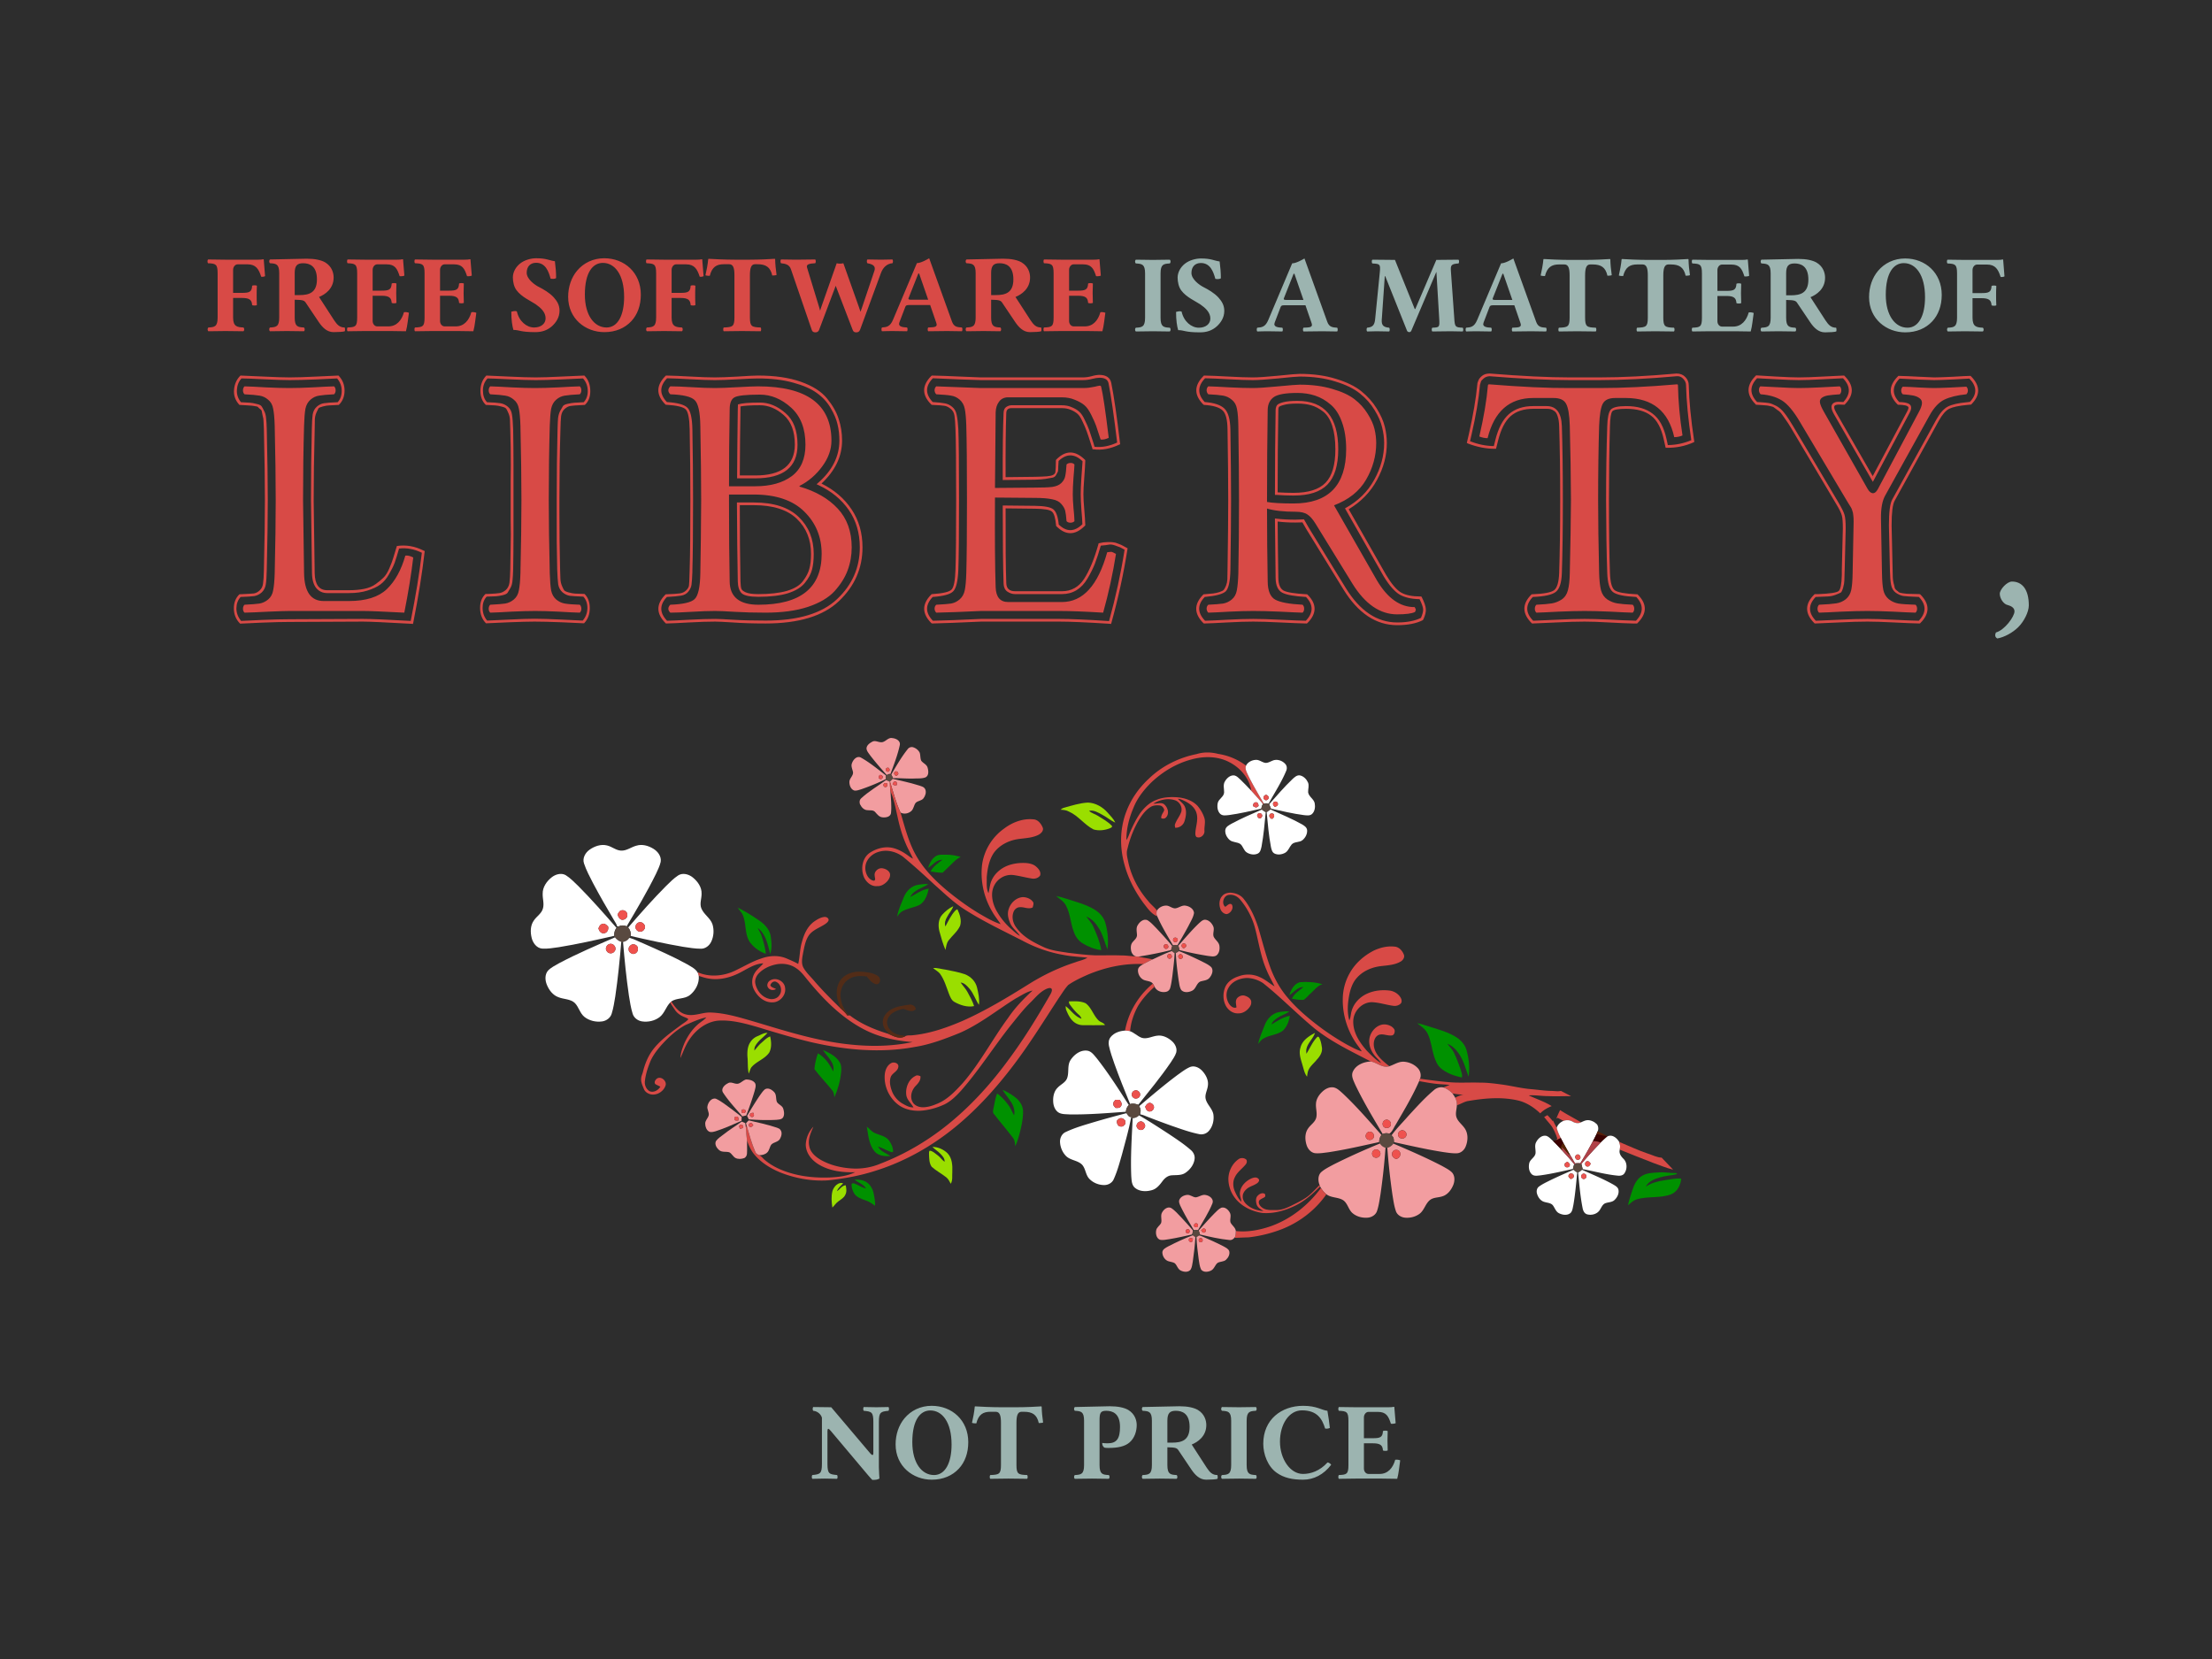 <svg xmlns="http://www.w3.org/2000/svg" width="853.333" height="640" viewBox="0 0 800 600"><path fill="#2d2d2d" d="M0 0h800v600H0z"/><g style="line-height:125%" font-weight="700" font-size="40" font-family="Linux Libertine" letter-spacing="0" word-spacing="0" fill="#d84a46"><path d="M84.307 114.84v-7.08h3.24c2.76 0 3.52.76 3.64 2.56.24.24 1.48.24 1.72 0-.08-1.4-.08-2.6-.08-3.52 0-.88 0-2.28.08-3.44-.24-.24-1.48-.24-1.72 0-.12 2.2-.96 2.56-3.64 2.56h-3.24v-8.36c0-.96.68-1.96 1.64-1.96h3.6c3 0 4.04 1.72 4.92 4.48.48.08 1 0 1.4-.2-.12-1.72-.44-5.64-.48-6-.04-.08-.04-.12-.16-.12-.68.12-1 .16-1.96.16h-11.88s-4.16-.04-6.16-.08c-.24.24-.24 1.12 0 1.36 2.8.12 3.48.32 3.48 3.64v16c0 3.32-1.12 3.48-3.32 3.6-.4.24-.4 1.12 0 1.36 1.6-.04 4.56-.08 6.16-.08 1.6 0 4.88.04 6.48.08.4-.24.4-1.12 0-1.36-2.2-.12-3.72-.28-3.72-3.6zM114.624 101.04c0 4.92-2.96 5.68-6.32 5.68h-1.72v-7.96c0-2.72.92-3.56 3.04-3.56 2.32 0 5 .96 5 5.84zm-3.72-7.48c-1.6 0-11.64.28-13.24.28-.4.24-.4 1.12 0 1.36 2.2.12 3.32.28 3.32 3.6v16.04c0 3.32-1.12 3.48-3.32 3.6-.4.24-.4 1.12 0 1.36 1.6-.04 4.56-.08 6.16-.08 1.6 0 4.48.04 6.08.08.4-.24.4-1.12 0-1.36-2.2-.12-3.32-.28-3.32-3.6v-6.44c3.16.04 3.52.32 4.08 1.2l4.68 6.96c1.24 1.8 2.88 3.56 5.28 3.56 1.6 0 3.68-.12 4.08-.32.12-.24.12-1.04-.04-1.36-1.8 0-2.72-.96-3.84-2.64l-5.44-8.4c2.16-.88 5.28-2.96 5.28-7.04 0-1.6-.6-4-3.08-5.48-1.48-.84-3.68-1.32-6.68-1.32zM138.015 105.12h-3.24v-7.56c0-.96.68-1.96 1.64-1.96h3.4c3 0 3.84 1.52 4.72 4.28.48.08 1.32 0 1.72-.2-.2-1.64-.4-5.48-.48-5.8 0-.08-.04-.12-.16-.12-.68.12-1 .16-1.96.16h-11.8s-4.16-.04-6.16-.08c-.24.24-.24 1.12 0 1.36 2.8.12 3.48.32 3.48 3.64v16c0 3.32-.68 3.48-3.48 3.6-.24.24-.24 1.12 0 1.36 1.96-.04 6.2-.08 6.2-.08h9.4c1.92 0 5.52.08 5.52.08.56-2 .76-4.64 1.08-6.68-.44-.2-1.28-.32-1.8-.2-.8 2.88-2.6 5.12-5.64 5.12h-4.04c-.88 0-1.64-.84-1.64-1.92v-9.16h3.24c2.76 0 3.52.76 3.64 2.56.24.24 1.48.24 1.72 0-.04-1.4-.08-2.12-.08-3.52 0-1.32.04-2.24.08-3.44-.24-.24-1.48-.24-1.72 0-.12 2.2-.96 2.56-3.64 2.56zM162.39 105.12h-3.24v-7.56c0-.96.68-1.96 1.64-1.96h3.4c3 0 3.84 1.52 4.72 4.28.48.08 1.32 0 1.72-.2-.2-1.64-.4-5.48-.48-5.8 0-.08-.04-.12-.16-.12-.68.12-1 .16-1.96.16h-11.8s-4.16-.04-6.16-.08c-.24.24-.24 1.12 0 1.36 2.8.12 3.48.32 3.48 3.64v16c0 3.32-.68 3.48-3.48 3.6-.24.24-.24 1.12 0 1.36 1.96-.04 6.2-.08 6.2-.08h9.4c1.92 0 5.52.08 5.52.08.56-2 .76-4.64 1.08-6.68-.44-.2-1.28-.32-1.8-.2-.8 2.88-2.6 5.12-5.64 5.12h-4.04c-.88 0-1.64-.84-1.64-1.92v-9.16h3.24c2.76 0 3.52.76 3.64 2.56.24.24 1.48.24 1.72 0-.04-1.4-.08-2.12-.08-3.52 0-1.32.04-2.24.08-3.44-.24-.24-1.48-.24-1.72 0-.12 2.2-.96 2.56-3.64 2.56zM200.685 94.48c-2.2-.32-3.04-1.08-6.76-1.08-1.84 0-4.2.6-5.84 1.92-1.52 1.2-2.6 3.08-2.6 5 0 1.56.4 3.44 1.32 4.64 1.84 2.48 5.16 3.88 6.88 5.04 1.84 1.28 3.64 2.88 3.64 5.12 0 2-1.72 3.32-4.16 3.32-2.68 0-5.44-2.2-6.24-5.84-.68-.24-1.36-.04-2 .12 0 3 .32 5.12.76 6.6 2.28 0 2.36.8 7.92.8 2.44 0 4.36-.68 6.04-2.16 1.4-1.28 2.72-3.12 2.72-5.6 0-2.08-.92-3.48-2.08-4.8-1.56-1.72-3.8-2.96-5.36-3.76-1.6-.8-4.44-2.88-4.44-5.16 0-2.24 1.32-3.6 3.4-3.6 3.4 0 4.52 3.08 5.24 5.72.56.16 1.56.16 2-.2 0-2.12-.16-3.76-.44-6.08zM218.042 95.08c4.28 0 7.68 4.2 7.68 12.32 0 6.68-2.32 11.04-6.36 11.04-4.4 0-7.84-4.36-7.84-11.88 0-8.16 2.92-11.48 6.52-11.48zm13.72 11.48c0-7.96-5.92-13.16-13.24-13.16-4.04 0-7.48 1.72-9.8 4.48-2.08 2.48-3.24 5.8-3.24 9.48 0 7.92 6.28 12.76 13.08 12.76 4.12 0 7.44-1.48 9.76-3.96 2.2-2.36 3.44-5.64 3.44-9.6zM242.9 114.84v-7.08h3.24c2.76 0 3.52.76 3.64 2.56.24.24 1.48.24 1.72 0-.08-1.4-.08-2.6-.08-3.52 0-.88 0-2.28.08-3.44-.24-.24-1.48-.24-1.72 0-.12 2.2-.96 2.56-3.64 2.56h-3.24v-8.36c0-.96.68-1.96 1.64-1.96h3.6c3 0 4.04 1.72 4.92 4.48.48.08 1 0 1.4-.2-.12-1.72-.44-5.64-.48-6-.04-.08-.04-.12-.16-.12-.68.12-1 .16-1.96.16h-11.88s-4.16-.04-6.16-.08c-.24.24-.24 1.12 0 1.36 2.8.12 3.48.32 3.48 3.64v16c0 3.32-1.12 3.48-3.32 3.6-.4.24-.4 1.12 0 1.36 1.6-.04 4.56-.08 6.16-.08 1.6 0 4.88.04 6.48.08.4-.24.4-1.12 0-1.36-2.2-.12-3.72-.28-3.72-3.6zM271.217 114.8V99.6c0-2.56.4-4.04 1.84-4.04h.88c3 0 4.68 1 5.36 4.08.44 0 1.2-.04 1.56-.2-.28-1.84-.48-3.92-.52-5.72 0-.04-.08-.12-.12-.12-1.36.12-5.8.32-8.96.32h-5.64c-3.08 0-7.8-.2-9.32-.32-.08 0-.16.08-.16.12-.16 1.8-.56 3.92-1 5.84.4.16 1.08.2 1.56.2.8-3.2 2.44-4.2 5.08-4.2h1.96c1.48 0 1.88 1.48 1.88 3.92v15.32c0 3.32-.68 3.52-3.88 3.64-.24.24-.24 1.12 0 1.36 1.96-.04 4-.08 6.6-.08 2.6 0 4.76.04 6.76.08.24-.24.24-1.12 0-1.36-3.2-.12-3.88-.32-3.88-3.64zM305.009 95.2c-.72.2-1.88.2-2.4 0l-5.68 16.12-.32 1.04-.36-1.28-4.36-14.28c-.44-1.32 1.04-1.48 2.96-1.6.24-.24.24-1.12 0-1.36-1.48.04-5.48.08-7.04.08-1.64 0-3.88-.04-5.36-.08-.24.24-.24 1.12 0 1.36 1.56.16 3 .44 3.6 2.16l7.52 21.92c.28.84.88.92 1.32.92.4 0 1.04-.08 1.36-.92l6-15.92 6.12 15.92c.28.76.68.92 1.32.92.52 0 1.08-.16 1.36-.92l7.52-20.44c.84-2.36 2.44-3.52 4.2-3.64.24-.24.24-1.12 0-1.36-1.32.04-2.72.08-4.08.08-1.64 0-3.52-.04-5-.08-.24.24-.24 1.12 0 1.36 2.28.4 3.04 1.2 2.56 2.72l-4.52 13.4-.52 1.44-.56-1.68-5.64-15.88zM329.61 108.4c-.88 0-1.16-.12-1.04-.52l3.56-8.96h.28l3.28 9.48h-6.08zm-4.32 8.16l2.12-5.56c.2-.52.44-.68 1.4-.68h7.6l2.24 6.52c.56 1.64-1.08 1.48-2.96 1.6-.24.24-.24 1.12 0 1.36 1.48-.04 5.28-.08 6.84-.08 1.64 0 3.88.04 5.36.08.24-.24.24-1.12 0-1.36-1.56-.12-2.88-.12-3.6-2.16l-8.24-22.88c-.6.36-3 1.76-4.44 1.76l-8.64 20.48c-1.04 2.48-2.28 2.68-4 2.8-.24.24-.24 1.12 0 1.36 1.48-.04 2.2-.08 3.76-.08 1.64 0 3.84.04 5.32.08.24-.24.24-1.12 0-1.36-1.52-.08-3.4-.24-2.76-1.88zM366.499 101.04c0 4.92-2.96 5.68-6.32 5.68h-1.72v-7.96c0-2.72.92-3.56 3.04-3.56 2.32 0 5 .96 5 5.84zm-3.72-7.48c-1.6 0-11.64.28-13.24.28-.4.24-.4 1.12 0 1.36 2.2.12 3.32.28 3.32 3.6v16.04c0 3.32-1.12 3.48-3.32 3.6-.4.24-.4 1.12 0 1.36 1.6-.04 4.56-.08 6.16-.08 1.6 0 4.48.04 6.08.08.4-.24.4-1.12 0-1.36-2.2-.12-3.32-.28-3.32-3.6v-6.44c3.16.04 3.52.32 4.08 1.2l4.68 6.96c1.24 1.8 2.88 3.56 5.28 3.56 1.6 0 3.68-.12 4.08-.32.12-.24.12-1.04-.04-1.36-1.8 0-2.72-.96-3.84-2.64l-5.44-8.4c2.16-.88 5.28-2.96 5.28-7.04 0-1.6-.6-4-3.08-5.48-1.48-.84-3.68-1.32-6.68-1.32zM389.89 105.12h-3.24v-7.56c0-.96.68-1.96 1.64-1.96h3.4c3 0 3.84 1.52 4.72 4.28.48.08 1.32 0 1.72-.2-.2-1.64-.4-5.48-.48-5.8 0-.08-.04-.12-.16-.12-.68.12-1 .16-1.96.16h-11.8s-4.16-.04-6.16-.08c-.24.24-.24 1.12 0 1.36 2.8.12 3.48.32 3.48 3.64v16c0 3.32-.68 3.48-3.48 3.6-.24.24-.24 1.12 0 1.36 1.96-.04 6.2-.08 6.2-.08h9.4c1.92 0 5.52.08 5.52.08.56-2 .76-4.64 1.08-6.68-.44-.2-1.28-.32-1.8-.2-.8 2.88-2.6 5.12-5.64 5.12h-4.04c-.88 0-1.64-.84-1.64-1.92v-9.16h3.24c2.76 0 3.52.76 3.64 2.56.24.24 1.48.24 1.72 0-.04-1.4-.08-2.12-.08-3.52 0-1.32.04-2.24.08-3.44-.24-.24-1.48-.24-1.72 0-.12 2.2-.96 2.56-3.64 2.56z" style="-inkscape-font-specification:'Linux Libertine Bold'"/></g><g style="line-height:125%" font-weight="700" font-size="40" font-family="Linux Libertine" letter-spacing="0" word-spacing="0" fill="#9cb4b0"><path d="M414.133 98.88v16.04c0 3.32-1.12 3.48-3.32 3.6-.4.24-.4 1.12 0 1.36 1.6-.04 4.56-.08 6.16-.08 1.6 0 4.48.04 6.08.08.4-.24.4-1.12 0-1.36-2.2-.12-3.32-.28-3.32-3.6V98.88c0-3.32 1.12-3.48 3.32-3.6.4-.24.4-1.12 0-1.36-1.6.04-4.48.08-6.08.08-1.6 0-4.56-.04-6.16-.08-.4.24-.4 1.12 0 1.36 2.2.12 3.32.28 3.32 3.6zM441.1 94.56c-2.2-.32-3.04-1.08-6.76-1.08-1.84 0-4.2.6-5.84 1.92-1.52 1.2-2.6 3.08-2.6 5 0 1.56.4 3.44 1.32 4.64 1.84 2.48 5.16 3.88 6.88 5.04 1.84 1.28 3.64 2.88 3.64 5.12 0 2-1.72 3.32-4.16 3.32-2.68 0-5.44-2.2-6.24-5.84-.68-.24-1.36-.04-2 .12 0 3 .32 5.12.76 6.6 2.28 0 2.36.8 7.92.8 2.44 0 4.36-.68 6.04-2.16 1.4-1.28 2.72-3.12 2.72-5.6 0-2.08-.92-3.48-2.08-4.8-1.56-1.72-3.8-2.96-5.36-3.76-1.6-.8-4.44-2.88-4.44-5.16 0-2.24 1.32-3.6 3.4-3.6 3.4 0 4.52 3.08 5.24 5.72.56.16 1.56.16 2-.2 0-2.12-.16-3.76-.44-6.08zM465.336 108.48c-.88 0-1.16-.12-1.04-.52l3.56-8.96h.28l3.28 9.48h-6.08zm-4.32 8.16l2.12-5.56c.2-.52.44-.68 1.4-.68h7.6l2.24 6.52c.56 1.64-1.08 1.48-2.96 1.6-.24.24-.24 1.12 0 1.36 1.48-.04 5.28-.08 6.84-.08 1.64 0 3.88.04 5.36.08.24-.24.24-1.12 0-1.36-1.56-.12-2.88-.12-3.6-2.16l-8.24-22.88c-.6.36-3 1.76-4.44 1.76l-8.64 20.48c-1.04 2.48-2.28 2.68-4 2.8-.24.24-.24 1.12 0 1.36 1.48-.04 2.2-.08 3.76-.08 1.64 0 3.84.04 5.32.08.24-.24.24-1.12 0-1.36-1.52-.08-3.4-.24-2.76-1.88zM520.506 115.16c.2 3.24.08 3.24-2.52 3.36-.24.24-.24 1.12 0 1.36 1.88-.04 5.48-.08 6.68-.08 1.2 0 3 .04 4.36.08.24-.24.24-1.12 0-1.36-2.72-.12-2.88-.24-3.08-3.56l-1.2-16.84c-.16-2.16.04-2.68 2.76-2.84.24-.24.24-1.12 0-1.36l-8.04.08-7.6 17.76h-.2L504.506 94l-8.2-.08c-.24.24-.24 1.12 0 1.36 2.76.16 3 .2 2.72 3.2l-1.64 16.48c-.2 2.4-.68 3.36-2.96 3.56-.24.24-.24 1.12 0 1.36 1.2-.04 2.48-.08 3.44-.08s3.36.04 4.56.08c.24-.24.24-1.12 0-1.36-2.64-.2-2.88-1.36-2.64-3.64l1.04-15h.16l7.88 19.72c.08.32.56.52.8.52s.6-.12.76-.52l9-21.16h.08l1 16.72zM540.883 108.48c-.88 0-1.16-.12-1.04-.52l3.56-8.96h.28l3.28 9.48h-6.08zm-4.32 8.16l2.12-5.56c.2-.52.44-.68 1.4-.68h7.6l2.24 6.52c.56 1.64-1.08 1.48-2.96 1.6-.24.24-.24 1.12 0 1.36 1.48-.04 5.28-.08 6.84-.08 1.64 0 3.88.04 5.36.08.24-.24.24-1.12 0-1.36-1.56-.12-2.88-.12-3.6-2.16l-8.24-22.88c-.6.36-3 1.76-4.44 1.76l-8.64 20.48c-1.04 2.48-2.28 2.68-4 2.8-.24.24-.24 1.12 0 1.36 1.48-.04 2.2-.08 3.76-.08 1.64 0 3.84.04 5.32.08.24-.24.24-1.12 0-1.36-1.52-.08-3.4-.24-2.76-1.88zM573.273 114.88v-15.2c0-2.56.4-4.04 1.84-4.04h.88c3 0 4.68 1 5.36 4.08.44 0 1.2-.04 1.56-.2-.28-1.84-.48-3.92-.52-5.72 0-.04-.08-.12-.12-.12-1.36.12-5.8.32-8.96.32h-5.64c-3.08 0-7.8-.2-9.32-.32-.08 0-.16.08-.16.12-.16 1.8-.56 3.92-1 5.84.4.16 1.08.2 1.56.2.8-3.2 2.44-4.2 5.08-4.2h1.96c1.48 0 1.88 1.48 1.88 3.92v15.32c0 3.32-.68 3.52-3.88 3.64-.24.24-.24 1.12 0 1.36 1.96-.04 4-.08 6.6-.08 2.6 0 4.76.04 6.76.08.24-.24.24-1.12 0-1.36-3.2-.12-3.88-.32-3.88-3.64zM601.554 114.88v-15.2c0-2.56.4-4.04 1.84-4.04h.88c3 0 4.68 1 5.36 4.08.44 0 1.2-.04 1.56-.2-.28-1.84-.48-3.92-.52-5.72 0-.04-.08-.12-.12-.12-1.36.12-5.8.32-8.96.32h-5.64c-3.08 0-7.8-.2-9.32-.32-.08 0-.16.08-.16.12-.16 1.8-.56 3.92-1 5.84.4.16 1.08.2 1.56.2.8-3.2 2.44-4.2 5.08-4.2h1.96c1.48 0 1.88 1.48 1.88 3.92v15.32c0 3.32-.68 3.52-3.88 3.64-.24.24-.24 1.12 0 1.36 1.96-.04 4-.08 6.6-.08 2.6 0 4.76.04 6.76.08.24-.24.24-1.12 0-1.36-3.2-.12-3.88-.32-3.88-3.64zM624.368 105.2h-3.24v-7.56c0-.96.68-1.96 1.64-1.96h3.4c3 0 3.84 1.52 4.72 4.28.48.08 1.32 0 1.72-.2-.2-1.64-.4-5.48-.48-5.8 0-.08-.04-.12-.16-.12-.68.12-1 .16-1.96.16h-11.8s-4.16-.04-6.16-.08c-.24.24-.24 1.12 0 1.36 2.8.12 3.48.32 3.48 3.64v16c0 3.32-.68 3.48-3.48 3.6-.24.24-.24 1.12 0 1.36 1.96-.04 6.2-.08 6.2-.08h9.4c1.92 0 5.52.08 5.52.08.56-2 .76-4.64 1.08-6.68-.44-.2-1.28-.32-1.8-.2-.8 2.88-2.6 5.12-5.64 5.12h-4.04c-.88 0-1.64-.84-1.64-1.92v-9.16h3.24c2.76 0 3.52.76 3.64 2.56.24.24 1.48.24 1.72 0-.04-1.4-.08-2.12-.08-3.52 0-1.32.04-2.24.08-3.44-.24-.24-1.48-.24-1.72 0-.12 2.2-.96 2.56-3.64 2.56zM654.023 101.12c0 4.92-2.96 5.68-6.32 5.68h-1.72v-7.96c0-2.72.92-3.56 3.04-3.56 2.32 0 5 .96 5 5.84zm-3.72-7.48c-1.6 0-11.64.28-13.24.28-.4.24-.4 1.12 0 1.36 2.2.12 3.32.28 3.32 3.6v16.04c0 3.32-1.12 3.48-3.32 3.6-.4.24-.4 1.12 0 1.36 1.6-.04 4.56-.08 6.16-.08 1.6 0 4.48.04 6.08.08.4-.24.4-1.12 0-1.36-2.2-.12-3.32-.28-3.32-3.6v-6.44c3.16.04 3.52.32 4.08 1.2l4.68 6.96c1.24 1.8 2.88 3.56 5.28 3.56 1.6 0 3.68-.12 4.08-.32.12-.24.12-1.04-.04-1.36-1.8 0-2.72-.96-3.84-2.64l-5.44-8.4c2.16-.88 5.28-2.96 5.28-7.04 0-1.6-.6-4-3.08-5.48-1.48-.84-3.68-1.32-6.68-1.32zM688.535 95.16c4.28 0 7.68 4.2 7.68 12.32 0 6.68-2.32 11.04-6.36 11.04-4.4 0-7.84-4.36-7.84-11.88 0-8.16 2.92-11.48 6.52-11.48zm13.72 11.48c0-7.96-5.92-13.16-13.24-13.16-4.04 0-7.48 1.72-9.8 4.48-2.08 2.48-3.24 5.8-3.24 9.48 0 7.92 6.28 12.76 13.08 12.76 4.12 0 7.44-1.48 9.76-3.96 2.2-2.36 3.44-5.64 3.44-9.6zM713.393 114.92v-7.08h3.24c2.76 0 3.52.76 3.64 2.56.24.24 1.48.24 1.72 0-.08-1.4-.08-2.6-.08-3.52 0-.88 0-2.28.08-3.44-.24-.24-1.48-.24-1.72 0-.12 2.2-.96 2.56-3.64 2.56h-3.24v-8.36c0-.96.68-1.96 1.64-1.96h3.6c3 0 4.04 1.72 4.92 4.48.48.08 1 0 1.4-.2-.12-1.72-.44-5.64-.48-6-.04-.08-.04-.12-.16-.12-.68.12-1 .16-1.96.16h-11.88s-4.16-.04-6.16-.08c-.24.24-.24 1.12 0 1.36 2.8.12 3.48.32 3.48 3.64v16c0 3.32-1.12 3.48-3.32 3.6-.4.24-.4 1.12 0 1.36 1.6-.04 4.56-.08 6.16-.08 1.6 0 4.88.04 6.48.08.4-.24.4-1.12 0-1.36-2.2-.12-3.72-.28-3.72-3.6z" style="-inkscape-font-specification:'Linux Libertine Bold'"/></g><path d="M109.969 207.356q.183 10.01 7.08 10.01h9.155q9.156 0 13.672-4.272 4.517-4.334 6.714-12.146 1.22-.184 2.869.67-1.038 8.851-3.235 19.96-11.536-.611-14.954-.611h-26.55q-1.892 0-7.568.244-5.677.305-8.728.366-.55-.549-.55-1.403 0-.916.55-1.465 3.723-.183 5.432-.428 1.709-.305 3.113-1.464 1.464-1.221 1.83-3.357.428-2.137.55-6.104.366-15.564.366-26.49 0-11.29-.366-26.916-.122-4.028-.55-6.103-.366-2.136-1.83-3.296-1.404-1.22-3.113-1.465-1.71-.305-5.432-.488-.55-.55-.55-1.404 0-.915.55-1.465 2.685.061 7.69.366 5.066.245 8.484.245 3.479 0 8.545-.245 5.127-.305 7.69-.366.55.55.55 1.465 0 .855-.55 1.404-3.723.183-5.432.488-1.709.244-3.113 1.465-1.403 1.22-1.83 3.296-.367 2.075-.489 6.103-.366 12.574-.366 27.039 0 2.563.366 26.367zm-5.31 17.578q-3.54 0-9.827.244-6.286.306-7.995.367-2.198-2.198-2.259-5.371-.06-3.235 2.015-5.25.488 0 1.403-.06 2.808-.123 3.846-.245 1.098-.183 2.075-1.098 1.037-.916 1.22-2.503.245-1.587.306-4.944.366-15.38.366-25.207 0-9.766-.366-25.574-.061-1.648-.122-2.746 0-1.16-.306-2.076-.244-.976-.305-1.525 0-.61-.671-1.038-.61-.488-.733-.671-.122-.245-1.22-.367-1.038-.183-1.404-.183-.305-.06-1.892-.122-1.587-.06-2.197-.122-2.198-2.38-1.954-5.432.245-3.113 2.32-5.188 2.075.061 8.362.366 6.286.305 9.46.305 3.54 0 9.644-.305 6.164-.305 7.995-.366 2.197 2.258 2.197 5.432 0 3.174-2.075 5.188-2.746.122-3.54.183-.732 0-2.197.366-1.465.367-1.648.733-.183.366-.732 1.526-.489 1.16-.55 2.38 0 1.22-.06 3.662-.367 14.527-.367 25.696 0 3.296.366 26.306.122 6.165 4.517 6.165h7.873q3.113 0 5.494-.489 2.441-.488 4.15-1.709 1.709-1.22 2.808-2.319 1.16-1.098 2.136-3.357.976-2.258 1.404-3.723.488-1.465 1.342-4.394 4.944-.733 9.644 1.647.305.123.427.184-1.343 11.78-4.15 25.94l-.122.427-.428-.061q-14.099-.794-17.639-.794l-26.611.122zm0-.976l26.611-.122q4.273 0 17.273.732 2.686-13.428 4.029-24.658-4.15-2.014-8.24-1.526-.916 3.235-1.587 5.127-.671 1.831-2.075 4.211-1.343 2.38-3.113 3.663-1.71 1.281-4.639 2.197-2.868.915-6.714.915h-7.873q-2.442 0-3.967-1.83-1.465-1.832-1.526-5.372-.367-22.95-.367-26.306 0-13.977.306-25.696.06-3.662.305-5.37.305-1.77 1.465-2.809 1.22-1.098 2.624-1.281 1.465-.244 4.944-.366 1.465-1.587 1.465-4.029.06-2.502-1.648-4.577-1.526.06-7.63.366-6.042.244-9.521.244-3.174 0-9.338-.305-6.104-.305-8.118-.305-1.526 1.709-1.648 4.211-.122 2.441 1.465 4.395 2.441.122 3.296.183.915.06 2.32.427 1.464.305 1.83.854.366.489.916 1.648.61 1.099.732 2.686.183 1.526.244 4.028.366 15.747.366 25.574 0 9.827-.366 25.207-.06 3.602-.366 5.372-.305 1.77-1.526 2.868-1.22 1.038-2.685 1.282-1.404.183-4.883.305-1.465 1.587-1.526 4.09 0 2.502 1.709 4.577 1.404-.06 7.69-.366 6.287-.244 9.766-.244zM198.836 207.356q.122 4.029.488 6.165.428 2.075 1.832 3.296 1.403 1.16 3.112 1.464 1.71.306 5.432.428.55.55.55 1.465 0 .854-.55 1.403-2.685-.06-7.69-.366-5.005-.244-8.423-.244-3.479 0-8.606.244-5.066.305-7.69.366-.55-.549-.55-1.403 0-.916.55-1.465 3.723-.183 5.432-.428 1.709-.305 3.113-1.464 1.465-1.221 1.83-3.357.428-2.137.55-6.104.366-15.564.366-26.49 0-11.29-.366-26.916-.122-4.028-.55-6.103-.365-2.136-1.83-3.296-1.404-1.22-3.113-1.465-1.71-.305-5.432-.488-.55-.55-.55-1.404 0-.915.55-1.465 2.685.061 7.69.366 5.066.245 8.484.245 3.48 0 8.545-.245 5.066-.305 7.69-.366.55.55.55 1.465 0 .855-.55 1.404-3.723.183-5.432.488-1.709.244-3.112 1.465-1.404 1.22-1.832 3.296-.366 2.075-.488 6.103-.366 12.574-.366 27.039 0 10.925.366 26.367zm-13.244-1.404q-.061 2.442-.245 4.09-.122 1.587-.793 2.685-.61 1.099-.977 1.648-.366.55-1.892.916-1.465.305-2.319.366-.854.061-3.357.122-1.465 1.587-1.465 4.028 0 2.747 1.648 4.639 2.014-.061 7.935-.366 5.981-.305 9.216-.305 3.48 0 9.766.305t7.63.366q1.647-1.892 1.708-4.517 0-2.563-1.465-4.15-3.479-.122-4.944-.305-1.403-.244-2.624-1.282-1.22-1.098-1.526-2.807-.244-1.77-.366-5.433-.244-9.399-.183-20.874v-4.089q0-13.977.305-25.696.06-2.502.183-4.028.183-1.587.793-2.686.61-1.16.977-1.709.366-.549 1.831-.854 1.465-.305 2.32-.366.854-.061 3.356-.183 1.465-1.587 1.465-3.968 0-2.746-1.709-4.638-2.075.06-7.995.366-5.92.244-9.095.244-3.479 0-9.765-.305-6.226-.305-7.69-.305-1.71 1.892-1.649 4.455 0 2.564 1.465 4.15 3.48.123 4.883.367 1.465.244 2.685 1.281 1.221 1.038 1.465 2.808.306 1.77.428 5.371.122 6.165.122 12.757v25.39q0 6.287-.122 12.512zm-1.038-.366q.122-6.225.183-12.329 0-1.587-.06-5.615v-6.775-6.897q.06-4.09.06-5.737 0-6.348-.183-12.574-.061-2.441-.122-3.784t-.55-2.441q-.488-1.16-.793-1.587-.305-.488-1.648-.794-1.343-.366-2.32-.427-.915-.06-3.417-.183-1.953-1.892-1.953-5.066 0-3.357 2.136-5.554 1.709.061 8.057.366 6.347.305 9.826.305 3.174 0 9.278-.305 6.103-.305 8.3-.366 2.137 2.136 2.137 5.676 0 3.113-1.953 4.944-.367 0-1.038.061-2.99.122-4.09.305-1.098.122-2.197 1.099-1.037.915-1.281 2.624-.184 1.648-.245 5.127-.366 11.72-.366 25.33v4.09q0 11.108.244 20.507.061 2.442.122 3.784.061 1.343.55 2.503.488 1.16.793 1.587.305.427 1.648.793 1.343.366 2.258.427.977 0 3.48.122 1.892 1.893 1.892 5.127 0 3.357-2.076 5.494-1.587-.061-7.995-.367-6.409-.244-9.888-.244-3.174 0-9.338.244-6.104.306-8.24.367-2.136-2.137-2.136-5.616 0-3.112 1.953-5.005h.976q2.991-.122 4.09-.305 1.16-.183 2.258-1.098 1.099-.977 1.343-2.625.244-1.709.305-5.188zM263.656 175.862h9.521q8.24 0 13.184-3.662 4.943-3.723 4.943-11.353 0-8.728-5.188-13.427-5.188-4.7-11.291-4.7-7.63 0-9.277 1.038-1.648.976-1.648 4.333-.244 13.367-.244 27.771zm-5.127-35.522q2.746 0 8.117-.306 5.432-.305 7.508-.305 26.489 0 26.55 19.593 0 4.882-3.357 9.399-3.296 4.517-8.179 7.019v.244q8.728 2.503 13.794 7.935 5.066 5.432 5.066 14.038 0 4.394-1.465 8.3-1.404 3.846-4.7 7.508-3.295 3.601-9.704 5.737-6.348 2.075-15.259 2.075-6.225 0-11.23-.305-5.005-.305-7.02-.305-3.478 0-8.544.305-5.066.305-7.69.305-1.404-1.403 0-2.868 6.896-.244 8.788-2.014 1.954-1.831 2.076-9.339.244-12.268.305-26.49 0-10.863-.305-26.916-.122-7.507-2.076-9.277-1.892-1.831-8.789-2.075-1.403-1.404 0-2.869 2.747 0 7.752.305 5.005.306 8.362.306zm5.37 70.007q.123 8.362 10.377 8.362 22.888 0 22.888-18.372 0-9.155-6.287-15.32-6.225-6.164-18.31-6.164h-8.911v1.953q0 17.334.244 29.54zm3.663-38.391h5.615q14.221 0 14.282-11.109 0-7.263-4.028-10.742-4.028-3.54-8.606-3.54-4.944 0-7.02.427v1.16q-.182 9.827-.243 23.804zm5.615 1.037h-6.592v-.549q.061-11.352.244-24.292 0-1.099.061-1.892 2.137-.671 7.935-.671 4.883 0 9.216 3.784 4.395 3.723 4.395 11.474 0 12.146-15.259 12.146zm-14.648-36.499q2.868 0 8.24-.305 5.431-.366 7.385-.366 9.155 0 15.503 2.258 6.408 2.259 9.46 6.043 3.052 3.723 4.211 7.446 1.221 3.662 1.221 7.752 0 8.605-7.446 15.564 7.019 3.479 10.925 9.399 3.906 5.86 3.906 13.672 0 11.352-8.545 19.47-8.483 8.057-26.489 8.057-6.897 0-11.84-.367-4.883-.305-6.41-.305-3.845 0-9.46.305-5.554.306-8.117.367h-.245l-.122-.122q-5.127-5.127-.122-10.254l.183-.183h.245q3.356-.123 4.76-.306 1.465-.183 2.38-1.098.977-.916 1.038-1.892.122-1.038.183-3.785 0-1.22.061-1.83.244-7.691.244-25.147 0-13.123-.244-25.574-.122-5.981-1.465-7.263-1.281-1.282-7.019-1.648h-.183l-.122-.122q-5.127-5.127.061-10.315l.122-.122h.244q3.296.061 8.79.366 5.493.305 8.667.305zm0 .977q-3.235 0-8.667-.305-5.371-.305-8.606-.366-4.15 4.333-.061 8.606 5.798.366 7.446 2.075 1.648 1.648 1.77 7.812.244 12.451.244 25.574 0 17.761-.244 25.146v.794q-.122 3.296-.305 4.578-.122 1.22-1.099 2.502-.915 1.22-2.624 1.526-1.71.305-5.188.488-4.09 4.273.06 8.606 2.381-.06 7.935-.366 5.615-.305 9.46-.305 1.649 0 6.531.305 4.883.305 11.72.305 17.638 0 25.817-7.751 8.24-7.752 8.24-18.738 0-7.752-3.967-13.489-3.968-5.737-10.987-9.033l-.671-.305.55-.489q7.69-6.714 7.69-15.32 0-3.112-.672-5.859-.61-2.746-2.502-5.92-1.831-3.174-5.005-5.432-3.113-2.259-8.545-3.724-5.432-1.525-12.695-1.525-2.015 0-7.325.305-5.31.305-8.3.305zm9.277 72.815q.06 1.892.305 2.624.244.733 1.648 1.343 1.465.61 4.517.61 6.225 0 10.315-1.16 4.089-1.22 5.798-3.54 1.77-2.319 2.32-4.455.61-2.136.61-5.37 0-7.752-5.127-12.696t-15.625-4.944h-5.005q0 15.076.244 27.588zm-.977 0q-.244-12.695-.305-28.076v-.489h6.043q10.864 0 16.296 5.25 5.432 5.248 5.432 13.366 0 3.357-.61 5.676-.61 2.32-2.564 4.761-1.953 2.442-6.164 3.784-4.15 1.282-10.681 1.282-4.639 0-6.043-1.282-1.343-1.342-1.404-4.272zM374.312 176.35q4.09 0 6.226-.244 2.136-.305 3.296-1.404 1.16-1.16 1.404-2.441.305-1.282.488-4.272.55-.55 1.404-.55.915-.06 1.465.55-.061 1.464-.367 4.943-.244 3.418-.244 5.799 0 2.014.244 4.883.305 2.807.367 4.882-.55.55-1.465.55-.855 0-1.404-.55-.183-2.563-.488-3.784-.306-1.22-1.404-2.441-1.038-1.282-3.357-1.71-2.258-.488-6.165-.488l-14.465-.122q-.122 21.973.244 32.41.183 5.371 4.517 5.371h19.47q11.352 0 16.357-18.005 1.404-.183 1.648-.122.305.06 1.526.732-1.709 10.742-4.639 21.24-10.01-.61-15.99-.61h-28.138q-10.132.488-16.235.61-.55-.549-.61-1.403 0-.916.61-1.465 3.723-.183 5.37-.428 1.71-.305 3.114-1.525 1.403-1.221 1.83-3.296.428-2.075.55-6.104.244-8.24.244-26.49 0-18.737-.244-26.916-.122-4.028-.55-6.103-.427-2.075-1.83-3.296-1.404-1.22-3.113-1.465-1.648-.305-5.371-.488-.55-.55-.61-1.404 0-.915.61-1.465l16.113.61h36.865q1.343 0 2.259-.121.976-.123 2.136-.367 1.16-.305 1.709-.366.488 0 .55.366.976 3.846 2.746 18.494-1.648.793-2.93.61-1.099-3.479-1.648-5.005-.55-1.525-1.77-3.967-1.22-2.441-2.502-3.479-1.221-1.037-3.357-1.892-2.076-.915-4.822-.915h-19.348q-2.137 0-3.296 1.586-1.16 1.526-1.22 3.907l-.245 27.282 14.465-.122zm27.588-37.902q1.465 7.263 3.174 21.85l.061.366-.305.122q-4.883 2.32-9.4 1.71h-.305l-.06-.306q-.184-.488-.489-1.526-1.038-3.296-1.587-4.76-.55-1.526-1.526-3.54-.915-2.015-1.83-2.747-.916-.794-2.381-1.404-1.404-.61-3.296-.61h-18.128q-1.83 0-1.892 1.77-.305 8.3-.244 23.193l10.62-.122q2.869-.06 4.334-.183 1.465-.122 2.197-.488.794-.428.855-1.099.06-.671.122-1.709.06-1.038.06-2.502l.062-.183.122-.123q5.066-5.065 10.315.123l.122.122v.244q-.061 2.197-.367 6.164-.305 3.907-.305 5.92 0 2.015.305 5.494.306 3.418.367 5.554v.244l-.183.183q-5.188 5.188-10.254.122l-.122-.122v-.183q-.367-4.09-1.526-5.005-1.099-.976-6.104-1.037l-10.62-.122q-.06 19.043.244 27.1.122 2.868 3.174 2.868h16.968q5.066 0 7.995-4.456 2.93-4.516 5.188-12.573l.061-.305.306-.061q1.464-.366 2.807-.366 1.343-.061 2.136.06.855.062 1.954.55 1.16.427 1.525.671.428.184 1.465.794l.305.183-.06.305q-2.076 13.184-5.799 26.612l-.122.427-.427-.061q-12.39-.794-18.433-.794h-28.076q-11.84.55-17.7.672h-.183l-.183-.122q-5.127-5.127-.122-10.254l.183-.183.244-.061q5.798-.367 7.019-1.648 1.22-1.282 1.404-7.264.244-6.652.244-25.085 0-19.775-.244-25.513-.122-3.418-.367-5.005-.244-1.648-1.464-2.563-1.16-.916-2.259-1.038-1.098-.183-4.272-.305l-.305-.06-.122-.123q-5.127-5.127.06-10.315l.184-.122h.183q3.479.061 10.07.366 6.653.305 7.508.305h36.804q1.526 0 3.174-.427 1.648-.488 2.93-.488 3.6.061 4.211 2.869zm-.976.183q-.428-2.015-3.235-2.015-1.099 0-2.747.428-1.587.427-3.357.427h-36.804q-.977 0-7.446-.244-6.47-.305-9.949-.427-4.15 4.272-.061 8.606 3.052.183 4.456.488 1.403.244 2.624 1.282 1.22.976 1.587 2.868.427 1.831.61 5.25.244 5.737.244 25.573 0 18.494-.244 25.146-.244 6.165-1.83 7.813-1.527 1.648-7.447 2.075-4.09 4.273.061 8.606 6.226-.122 17.517-.671h28.076q6.348 0 18.128.793 3.6-13 5.615-25.818-1.16-.671-1.587-.854-.427-.183-1.831-.672-1.343-.488-2.258-.305-.855.183-2.93.366-1.099 3.846-2.136 6.531-1.038 2.625-2.686 5.371-1.587 2.747-3.967 4.212-2.32 1.404-5.25 1.404H367.11q-1.465 0-2.807-.916-1.282-.916-1.343-2.93-.305-9.155-.305-27.649v-.549l11.657.122q5.188.061 6.653 1.282 1.526 1.22 1.953 5.493 4.212 4.09 8.545-.122-.06-1.892-.366-5.31-.244-3.48-.244-5.554 0-2.075.244-5.92.305-3.907.427-5.982-4.333-4.212-8.667-.122-.06.55-.122 2.014 0 1.465-.122 1.831-.122.305-.61 1.16-.428.854-1.343 1.037-.855.183-2.441.428-1.526.244-3.907.305l-11.657.122v-.489q-.061-15.441.305-23.803.06-1.526.976-2.136.977-.61 1.892-.61h18.128q2.136 0 3.723.732 1.648.671 2.624 1.587 1.038.854 2.015 2.99 1.037 2.075 1.587 3.601.549 1.526 1.586 4.822l.367 1.282q3.967.427 8.178-1.526-1.77-14.71-3.112-21.423zM458.236 183.919q0 13.122.244 26.428.06 5.066 2.746 6.53 2.686 1.466 9.888 1.832.55.55.55 1.465 0 .854-.55 1.403-2.441-.06-8.24-.366-5.737-.244-9.643-.244-3.48 0-8.606.244-5.066.305-7.63.366-.549-.549-.61-1.403 0-.916.61-1.465 3.724-.183 5.371-.428 1.71-.305 3.113-1.464 1.465-1.221 1.831-3.296.428-2.136.55-6.165.244-12.207.244-26.49 0-10.924-.244-26.916-.061-3.967-.489-6.042-.366-2.136-1.83-3.296-1.404-1.22-3.175-1.526-1.708-.305-5.37-.488-.55-.55-.611-1.404 0-.915.61-1.465 2.686.061 7.69.366 5.006.245 8.424.245 2.746 0 9.155-.61 6.409-.611 7.812-.611 6.592 0 11.72 1.526 5.126 1.465 8.056 3.723 2.93 2.258 4.76 5.249 1.893 2.99 2.503 5.554.61 2.564.61 5.066 0 6.958-3.662 13.245-3.6 6.225-11.596 9.277l15.564 27.222q5.737 9.643 13.61 9.582.428.794.428.977 0 .122-.306.793-1.77.855-6.47.855-9.277 0-16.174-11.109l-13.366-21.728q-1.465-2.38-2.93-3.296-1.404-.977-4.333-.977-6.41 0-10.254-1.16zm.244-35.828q-.244 15.991-.244 32.715v.732q2.868.55 9.582.55 18.982 0 19.043-19.593 0-5.676-1.526-9.826-1.465-4.15-4.09-6.348-2.624-2.258-5.614-3.235-2.93-.976-6.409-.976-6.287 0-8.484 1.464-2.136 1.465-2.258 4.517zm10.01 39.856q.06 0 3.112-.122 1.282 2.197 1.71 2.99l13.366 21.79q7.69 12.512 18.616 12.512 5.249 0 8.606-1.648.854-1.953.793-3.112-.06-1.16-1.282-3.662-4.394-.061-7.202-1.648-2.746-1.648-5.737-6.531l-13.55-23.804-.488-.854q7.019-3.846 10.559-10.315 3.601-6.47 3.601-13.306 0-2.747-.732-5.676-.672-2.93-2.747-6.287-2.075-3.418-5.31-5.981-3.235-2.625-8.911-4.334-5.615-1.77-12.818-1.77-1.464 0-7.812.672-6.348.61-9.155.61-3.235 0-8.667-.305t-8.606-.366q-4.15 4.333-.122 8.606 5.005.366 7.08 2.319 2.075 1.953 2.197 7.568.244 15.32.244 25.574 0 9.216-.244 25.269-.122 6.103-1.648 7.69-1.526 1.526-7.63 2.075-4.089 4.273.123 8.606 2.38-.06 7.934-.366 5.616-.305 9.46-.305 3.785 0 9.888.305 6.165.305 9.156.366 4.15-4.333.06-8.606-6.408-.366-8.666-1.587-2.259-1.282-2.32-5.249-.183-12.573-.244-20.996v-.55l.55.062q2.868.366 6.836.366zm2.563.977q-1.038.06-2.563.06-3.602 0-6.41-.366.062 9.095.245 20.386.061 3.54 1.892 4.578 1.831.976 8.362 1.343h.183l.122.122q5.127 5.127-.06 10.315l-.184.122h-.244q-3.174-.061-9.339-.367-6.103-.305-9.826-.305-3.845 0-9.46.305-5.555.306-8.18.367h-.182l-.184-.122q-5.127-5.127-.122-10.254l.183-.183h.184q2.38-.245 3.356-.306.977-.122 2.198-.488 1.281-.427 1.587-.854.366-.428.793-1.465.427-1.099.488-2.259.061-1.22.061-3.479.245-16.052.245-25.207 0-10.193-.245-25.574-.06-5.31-1.83-6.897-1.77-1.648-6.592-1.953l-.245-.06-.183-.184q-4.944-5.066.122-10.193l.183-.183h.184q3.295.061 8.789.366 5.554.305 8.728.305 2.746 0 9.094-.61 6.348-.671 7.873-.671 7.386 0 13.184 1.83 5.798 1.77 9.094 4.456 3.357 2.686 5.554 6.226 2.198 3.54 2.93 6.592.733 2.99.733 5.92 0 6.775-3.54 13.306-3.48 6.53-10.254 10.62l13.55 23.804q2.99 4.943 5.432 6.347 2.502 1.404 6.958 1.404h.305l.183.244q1.343 2.686 1.465 4.212.183 1.464-.916 3.906l-.122.122-.122.122q-3.54 1.77-9.216 1.77-11.475 0-19.47-13l-13.367-21.729q-.977-1.648-1.404-2.441zm-8.728-40.71q-.244 13.976-.244 29.845 2.93.183 5.737.183 8.057 0 11.597-3.662 3.54-3.662 3.54-12.085 0-5.066-1.16-8.545t-3.296-5.127q-2.136-1.647-4.333-2.258-2.136-.61-4.944-.61-3.235 0-4.883.488-1.648.427-1.83.794-.184.305-.184.976zm-.977-.062q.061-.976.489-1.587.427-.61 2.258-1.098 1.831-.489 5.127-.489 14.77 0 14.77 17.517 0 8.728-3.906 12.757-3.845 3.967-12.268 3.967-2.99 0-6.286-.244h-.428v-.488q0-15.992.244-30.335zM567.733 153.95q-.183-5.859-1.343-7.934-1.099-2.075-4.517-2.075h-7.385q-12.878 0-16.48 14.526-1.464 0-2.99-.61 2.441-10.56 3.113-18.494 0-.366.488-.366 17.395 1.404 29.114 1.343h10.803q12.39 0 27.954-1.343.366 0 .366.366.183 8.728 1.648 18.127-1.404.61-2.99.61-3.113-14.098-17.396-14.16h-3.967q-3.357 0-4.455 2.015-1.099 1.953-1.343 7.995-.366 11.78-.366 27.039 0 10.925.366 26.367.122 3.906.671 6.104.61 2.197 2.32 3.357 1.709 1.098 3.54 1.403 1.83.306 5.615.489.55.55.55 1.465 0 .854-.55 1.403-2.503-.06-8.057-.366-5.554-.244-9.338-.244-3.784 0-9.46.244-5.616.305-7.996.366-.55-.549-.55-1.403 0-.916.55-1.465 3.784-.183 5.615-.489 1.831-.305 3.54-1.403 1.709-1.16 2.258-3.357.61-2.259.672-6.104.366-15.564.427-26.49-.061-13.488-.427-26.916zm-3.846.123q-.06-2.137-.549-3.54-.427-1.404-1.22-1.893-.794-.549-1.343-.671-.55-.122-1.404-.122h-4.883q-5.127 0-8.179 2.685-2.99 2.686-4.516 8.85l-.733 2.93h-.427q-4.76 0-9.705-1.892l-.427-.244.733-3.174q2.319-10.193 3.051-17.944l.061-.55.306-.854q.305-.854 1.342-1.709 1.038-.854 2.747-.854h.061q17.334 1.403 28.93 1.403h10.804q12.146 0 27.77-1.403h.062q1.953 0 3.174 1.281 1.22 1.282 1.22 2.93.183 8.484 1.953 20.142l.061.366-.305.183q-4.516 2.014-9.643 1.953h-.427l-.672-2.99q-1.343-6.165-4.578-8.607-3.234-2.502-9.033-2.502-4.272 0-5.005.915-.732.916-.854 5.31-.366 12.635-.366 26.917 0 15.991.366 26.245.183 5.066 1.709 6.226 1.526 1.16 7.934 1.465h.306l.122.122q5.127 5.127-.122 10.315l-.122.122h-1.648q-3.052-.061-8.545-.367-5.432-.305-8.79-.305-4.272 0-10.314.305-5.982.306-8.484.367h-.244l-.122-.122q-5.188-5.188-.122-10.315l.122-.122h.244q6.225-.245 7.873-1.465 1.648-1.282 1.831-6.165.367-10.803.367-26.428 0-15.808-.367-26.794zm.977 0q.366 10.986.366 26.794 0 15.686-.366 26.49-.183 5.126-2.197 6.713-2.014 1.587-8.301 1.831-4.09 4.273.122 8.606 2.258-.06 8.3-.366 6.043-.305 10.316-.305 3.357 0 8.85.244 5.493.305 8.484.366l1.22.061q4.15-4.333.123-8.606-6.531-.305-8.423-1.77-1.892-1.465-2.075-6.836-.367-10.254-.428-26.306 0-14.221.428-26.917.122-4.516 1.22-5.859 1.099-1.343 5.615-1.343 6.043 0 9.583 2.747 3.601 2.685 5.005 9.094l.488 2.258q4.456-.06 8.484-1.77-1.709-11.535-1.892-19.897 0-1.22-.977-2.258-.976-1.099-2.38-.977-15.808 1.404-27.893 1.404h-10.803q-11.536 0-28.992-1.404-1.282.061-2.136.794-.855.732-.977 1.098-.122.366-.366 1.22-.671 7.691-3.052 18.006l-.55 2.38q4.273 1.71 8.607 1.77l.55-2.197q1.586-6.408 4.882-9.338 3.357-2.93 8.79-2.93h4.882q5.249 0 5.493 7.202zM680.648 207.356q.06 3.967.488 6.043.427 2.014 1.953 3.296 1.526 1.22 3.48 1.586 2.013.306 6.225.428.549.55.549 1.465 0 .854-.55 1.403-2.502-.06-8.117-.366-5.554-.244-9.277-.244-3.784 0-9.46.244-5.616.305-8.057.366-.55-.549-.55-1.403 0-.916.55-1.465 4.15-.183 6.164-.489 2.014-.305 3.54-1.525 1.526-1.282 1.953-3.357.428-2.076.489-5.982l.366-18.738q0-1.403-.122-2.258-.061-.915-.366-1.709-.245-.793-.489-1.16-.244-.427-.915-1.464-.672-1.038-1.099-1.831l-16.418-27.588q-3.48-5.92-6.592-7.813-3.113-1.892-7.63-2.197-.549-.55-.61-1.404-.06-.915.488-1.465.916 0 6.043.305 5.127.306 7.934.306 2.747 0 7.752-.245 5.005-.305 7.019-.366.55.55.55 1.465 0 .855-.55 1.404-2.869.183-4.334.427-1.403.244-2.258.916-.793.671-.55 1.83.245 1.16 1.405 3.175l15.747 27.77q.854 1.526 1.83 1.649 1.038.122 1.893-1.404l14.892-28.015q1.038-1.893 1.1-3.113.06-1.22-.977-1.892-.977-.672-2.32-.916-1.282-.244-3.662-.427-.55-.55-.55-1.343 0-.854.55-1.404 2.503.061 6.226.305 3.723.184 5.127.184 1.648 0 5.92-.184 4.334-.244 5.737-.305.55.55.55 1.404 0 .794-.55 1.343-4.944.488-7.995 1.953-2.991 1.465-5.371 5.798l-15.992 28.87q-1.587 2.808-1.525 8.3l.366 19.837zm3.845-1.282q.061 1.648.061 2.808.061 1.099.305 2.075.305.916.366 1.526.122.55.733 1.038.61.427.793.671.244.183 1.343.366 1.099.122 1.526.183.427 0 2.075.061 1.648.061 2.441.061l.306.061.122.123q5.127 5.126-.061 10.314l-.183.123h-.183q-3.174-.061-9.217-.367-5.981-.305-9.521-.305-4.273 0-10.315.305-6.043.306-8.545.367h-.244l-.122-.123q-5.188-5.188-.061-10.314l.122-.123.183-.06h1.282q6.225-.245 7.263-1.1 1.037-.854 1.16-5.798v-1.892l.366-14.953q0-3.48-.367-4.7-.305-1.282-2.075-4.211l-16.418-27.65q-.977-1.647-1.831-2.807-.855-1.22-1.465-2.075-.61-.855-1.526-1.404-.855-.61-1.22-.915-.367-.306-1.405-.489-1.037-.244-1.403-.244-.306-.06-1.648-.122-1.343-.122-1.831-.122h-.244l-.123-.183q-5.065-5.066-.06-10.193l.244-.244h.183q1.709.06 7.14.427 5.433.305 8.18.305 3.173 0 8.605-.305 5.494-.305 7.508-.366h.244l.122.122q5.188 5.188.122 10.315l-.183.122-1.465-.061q-1.22-.061-1.83.244-.916.488.365 2.686l13.184 22.949 12.451-23.377q.427-.793.488-1.281.061-.428-.488-.672-.488-.305-1.892-.427l-1.404-.06-.183-.123q-5.005-5.005.183-10.193l.122-.122h.244q2.93.061 7.264.305 4.394.244 5.432.244 1.953 0 6.897-.244 4.943-.305 6.103-.305h.183l.122.122q5.127 5.127.183 10.132l-.122.122-1.342.122q-4.64.427-6.592 1.404-1.892.976-3.784 4.394l-15.93 28.87q-1.1 1.953-1.1 8.911l.367 16.052zm-.977 0l-.366-16.052q0-7.263 1.22-9.4l15.931-28.869q1.953-3.54 4.15-4.7 2.259-1.16 6.958-1.586l1.038-.123q3.967-4.15-.183-8.422-.671 0-5.737.305-5.005.244-7.02.244-1.098 0-5.37-.183-4.273-.244-7.142-.366-4.089 4.272-.122 8.484l1.099.06q1.587.123 2.441.61.855.49.794 1.588-.061.671-.55 1.587l-13.305 25.024-14.1-24.536q-1.77-3.113.062-4.09.793-.427 2.258-.305l1.099.061q4.028-4.272-.122-8.606-1.77.061-7.264.367-5.432.305-8.667.305-2.807 0-8.24-.305-5.431-.305-6.896-.367-4.09 4.273 0 8.606.366 0 1.098.061 2.137.123 3.174.306 1.038.183 2.564.976 1.587.794 2.99 2.564 1.404 1.77 3.174 4.76l16.419 27.65q1.77 2.99 2.197 4.455.427 1.404.427 4.944l-.366 14.953q-.061 2.869-.122 3.907 0 .976-.427 2.502-.428 1.526-.855 1.831-.427.244-1.83.794-1.405.549-2.87.61l-4.394.183q-4.09 4.272.06 8.606 2.26-.061 8.302-.366 6.103-.305 10.376-.305 3.6 0 9.521.305 5.982.305 9.033.366 4.15-4.334.061-8.606-.427 0-1.16-.061-3.295-.122-4.577-.305-1.282-.244-2.624-1.16-1.343-.976-1.71-2.868-.366-1.893-.427-5.433z" style="line-height:125%;-inkscape-font-specification:'Linux Libertine Initials'" font-weight="400" font-size="125" font-family="Linux Libertine Initials" letter-spacing="0" word-spacing="0" fill="#d84a46"/><path d="M318.06 534.75s-.2-2.84-.2-4.08v-16.4c0-3.56.68-3.76 3.48-4.04.24-.24.24-1.12 0-1.36-1.96.04-2.64.08-4.32.08-1.84 0-2.64-.04-4.64-.08-.24.24-.24 1.12 0 1.36 2.8.28 3.48.4 3.48 4.04v11.24c0 1.04-.52.8-1.08.16l-10.6-12.52-3.56-4.2-6.52-.08c-.24.24-.24 1.12 0 1.36 1.72.12 2.92 1.48 3.16 2.52v16.68c0 3.56-.68 3.76-3.48 4.04-.24.24-.24 1.12 0 1.36 1.96-.04 2.72-.08 4.48-.08 1.72 0 2.48.04 4.48.08.24-.24.24-1.12 0-1.36-2.8-.28-3.48-.4-3.48-4.04v-11.88c0-.4.08-.8.32-.8.16 0 .52.32.92.8l13.4 15.92c.8 1 1.6 1.76 1.6 1.76 1.44 0 1.8-.12 2.56-.48zM336.469 510.11c4.28 0 7.68 4.2 7.68 12.32 0 6.68-2.32 11.04-6.36 11.04-4.4 0-7.84-4.36-7.84-11.88 0-8.16 2.92-11.48 6.52-11.48zm13.72 11.48c0-7.96-5.92-13.16-13.24-13.16-4.04 0-7.48 1.72-9.8 4.48-2.08 2.48-3.24 5.8-3.24 9.48 0 7.92 6.28 12.76 13.08 12.76 4.12 0 7.44-1.48 9.76-3.96 2.2-2.36 3.44-5.64 3.44-9.6zM367.613 529.83v-15.2c0-2.56.4-4.04 1.84-4.04h.88c3 0 4.68 1 5.36 4.08.44 0 1.2-.04 1.56-.2-.28-1.84-.48-3.92-.52-5.72 0-.04-.08-.12-.12-.12-1.36.12-5.8.32-8.96.32h-5.64c-3.08 0-7.8-.2-9.32-.32-.08 0-.16.08-.16.12-.16 1.8-.56 3.92-1 5.84.4.16 1.08.2 1.56.2.8-3.2 2.44-4.2 5.08-4.2h1.96c1.48 0 1.88 1.48 1.88 3.92v15.32c0 3.32-.68 3.52-3.88 3.64-.24.24-.24 1.12 0 1.36 1.96-.04 4-.08 6.6-.08 2.6 0 4.76.04 6.76.08.24-.24.24-1.12 0-1.36-3.2-.12-3.88-.32-3.88-3.64zM401.347 508.59c-1.6 0-11 .28-12.6.28-.4.24-.4 1.12 0 1.36 2.2.12 3.32.28 3.32 3.6v16.04c0 3.32-1.12 3.48-3.32 3.6-.4.24-.4 1.12 0 1.36 1.6-.04 4.56-.08 6.16-.08 1.6 0 4.48.04 6.08.08.4-.24.4-1.12 0-1.36-2.2-.12-3.32-.28-3.32-3.6v-16.08c0-2.72.28-3.56 2.4-3.56 2.32 0 5 .96 5 5.84 0 4.16-1.16 5.92-4.44 5.92-.6 0-1.44-.04-2-.12 0 .76.24 1.32.8 1.68.56.08.44.12 1.4.12 3.52 0 5.96-.56 7.6-1.92 1.96-1.64 2.68-4.2 2.68-6.36 0-1.6-.6-4-3.08-5.48-1.48-.84-3.68-1.32-6.68-1.32zM430.238 516.07c0 4.92-2.96 5.68-6.32 5.68h-1.72v-7.96c0-2.72.92-3.56 3.04-3.56 2.32 0 5 .96 5 5.84zm-3.72-7.48c-1.6 0-11.64.28-13.24.28-.4.24-.4 1.12 0 1.36 2.2.12 3.32.28 3.32 3.6v16.04c0 3.32-1.12 3.48-3.32 3.6-.4.24-.4 1.12 0 1.36 1.6-.04 4.56-.08 6.16-.08 1.6 0 4.48.04 6.08.08.4-.24.4-1.12 0-1.36-2.2-.12-3.32-.28-3.32-3.6v-6.44c3.16.04 3.52.32 4.08 1.2l4.68 6.96c1.24 1.8 2.88 3.56 5.28 3.56 1.6 0 3.68-.12 4.08-.32.12-.24.12-1.04-.04-1.36-1.8 0-2.72-.96-3.84-2.64l-5.44-8.4c2.16-.88 5.28-2.96 5.28-7.04 0-1.6-.6-4-3.08-5.48-1.48-.84-3.68-1.32-6.68-1.32zM445.27 513.83v16.04c0 3.32-1.12 3.48-3.32 3.6-.4.24-.4 1.12 0 1.36 1.6-.04 4.56-.08 6.16-.08 1.6 0 4.48.04 6.08.08.4-.24.4-1.12 0-1.36-2.2-.12-3.32-.28-3.32-3.6v-16.04c0-3.32 1.12-3.48 3.32-3.6.4-.24.4-1.12 0-1.36-1.6.04-4.48.08-6.08.08-1.6 0-4.56-.04-6.16-.08-.4.24-.4 1.12 0 1.36 2.2.12 3.32.28 3.32 3.6zM471.278 535.15c3.88 0 7.44-1.84 10.16-5.4-.2-.36-.88-.84-1.32-.84-2.84 3.12-6.08 4.16-8.88 4.16-4.64 0-8.32-5.44-8.32-11.68 0-6.2 3.2-11.32 7.96-11.32 5.52 0 7.32 3.12 8.36 6.56.48.16 1.24.04 1.72-.2-.2-2.08-.52-4-.88-6.2-2.04-.2-3.84-1.8-8.76-1.8-7.84 0-14.44 4.92-14.44 13.72 0 3.76 1.6 8.2 4.84 10.48 2.56 1.84 5.68 2.52 9.56 2.52zM496.52 520.15h-3.24v-7.56c0-.96.68-1.96 1.64-1.96h3.4c3 0 3.84 1.52 4.72 4.28.48.08 1.32 0 1.72-.2-.2-1.64-.4-5.48-.48-5.8 0-.08-.04-.12-.16-.12-.68.12-1 .16-1.96.16h-11.8s-4.16-.04-6.16-.08c-.24.24-.24 1.12 0 1.36 2.8.12 3.48.32 3.48 3.64v16c0 3.32-.68 3.48-3.48 3.6-.24.24-.24 1.12 0 1.36 1.96-.04 6.2-.08 6.2-.08h9.4c1.92 0 5.52.08 5.52.08.56-2 .76-4.64 1.08-6.68-.44-.2-1.28-.32-1.8-.2-.8 2.88-2.6 5.12-5.64 5.12h-4.04c-.88 0-1.64-.84-1.64-1.92v-9.16h3.24c2.76 0 3.52.76 3.64 2.56.24.24 1.48.24 1.72 0-.04-1.4-.08-2.12-.08-3.52 0-1.32.04-2.24.08-3.44-.24-.24-1.48-.24-1.72 0-.12 2.2-.96 2.56-3.64 2.56z" style="line-height:125%;-inkscape-font-specification:'Linux Libertine Bold'" font-weight="700" font-family="Linux Libertine" letter-spacing="0" word-spacing="0" fill="#9cb4b0"/><g style="line-height:125%"><path d="M727.658 210.329c-1.82 0-4.41 2.87-4.41 4.41 0 1.75 1.4 3.78 2.8 4.06.91.28 2.52.77 2.52 2.31 0 1.89-3.57 6.79-6.72 7.63-.42.91-.35 1.68.49 2.17 2.52-.42 5.6-2.1 7.63-4.13 1.96-1.96 3.78-5.39 3.78-7.84 0-5.74-2.38-8.61-6.09-8.61z" style="-inkscape-font-specification:'Linux Libertine Bold'" font-weight="700" font-family="Linux Libertine" font-size="70" letter-spacing="0" word-spacing="0" fill="#9cb4b0"/></g><path d="M318.512 268.427c1.643.222 2.609-1.903 4.276-1.472 1.274.11 2.93.96 2.641 2.483-.765 3.594-2.114 7.037-3.385 10.479a1.144 1.144 0 00-.89.173l-.199.089-.265.12c-2.079-2.355-4.153-4.717-6.06-7.216-.493-.715-1.132-1.413-1.242-2.304-.006-1.231 1.121-2.015 2.095-2.534.969-.546 2.02.134 3.03.182m2.201 9.34c-.85.394-.04 1.743.701 1.24.75-.404.083-1.801-.7-1.24zM328.177 271.07c.41-.623 1.124-.987 1.881-.861 1.07.27 2.047.998 2.55 1.993.335.945.153 2.012.575 2.933.677.915 1.98 1.316 2.296 2.507.327 1.143.517 2.796-.704 3.479-1.25.5-2.63.38-3.944.436-2.625.107-5.242-.158-7.861-.129a27.08 27.08 0 00-.632-1.316c1.823-3.088 3.605-6.23 5.839-9.042m-4.503 8.06c-.771.588.168 1.913.939 1.18.752-.551-.222-1.769-.94-1.18z" fill="#f29da0"/><path d="M432.768 272.73c2.51-.806 5.247-.736 7.783-.078 3.618.543 7.097 1.983 10.013 4.193l-.035.364c-.211 1.091.38 2.092.806 3.053 1.717 3.534 3.743 6.909 5.712 10.307-.144.163-.283.324-.414.484.112-.522-.35-.84-.637-1.196-1.164-1.266-2.288-2.563-3.433-3.845-.693-4.52-3.992-8.357-8.003-10.382-4.145-2.18-9.111-2.197-13.55-.995-5.446 1.426-10.415 4.385-14.498 8.228-2.702 2.646-5.143 5.686-6.55 9.23-1.595 3.693-2.622 7.704-2.585 11.745.565-.8.87-1.734 1.23-2.636 1.068-2.49 2.265-4.942 3.803-7.182 1.501-1.988 3.374-3.807 5.748-4.695 2.424-1.017 5.102-1.162 7.698-.961 2.67.214 5.44 1.15 7.31 3.15.993 1.23 1.854 2.603 2.344 4.117.6 1.571-.013 3.24.1 4.862.128 1.467-1.475 2.885-2.899 2.208-.556-.6-.382-1.483-.332-2.219.292-2.175 1.025-4.436.297-6.603-.642-1.956-2.397-3.273-4.171-4.15-.792-.388-1.6-.792-2.489-.835.833.995 2.042 1.707 2.542 2.96.68 1.68.348 3.58-.203 5.246-.458 1.4-1.87 2.336-3.329 2.264-.07-.436-.238-.896-.037-1.324.554-1.593 1.742-2.885 2.253-4.496.436-1.734-.682-3.65-2.392-4.155-2.572-.827-5.453-.123-7.71 1.25 1.237.122 2.567-.52 3.728.114 1.43 1.047 2.194 3.441.865 4.852-.44.543-1.138.537-1.734.32-.174-1.145.746-1.934 1.067-2.937-.142-.833-.784-1.6-1.656-1.683-.982-.113-2.023-.062-2.925.353-1.99 1.08-3.374 2.957-4.543 4.84-1.943 3.27-3.326 6.858-4.198 10.554-.528 1.637.056 3.334.358 4.955 1.143 5.11 3.682 9.858 7.104 13.802.956 1.276 2.28 2.218 3.227 3.502a2.873 2.873 0 00-.093 1.624l.064.431c-2.125-.976-3.428-2.96-4.822-4.73-3.056-4.143-5.498-8.782-6.85-13.765-1.803-6.237-1.752-13.06.551-19.164 1.705-4.623 4.613-8.768 8.228-12.1 4.718-4.564 10.835-7.604 17.256-8.878z" fill="#d84a46"/><path d="M308.165 275.932c.425-1.217 1.736-2.651 3.136-1.974 3.267 1.808 6.151 4.222 9.1 6.499l-.008.276c-.018.345-.013.69.013 1.038a81.36 81.36 0 01-9.09 3.735c-.754.209-1.53.522-2.317.404-1.246-.382-1.806-1.857-1.798-3.053-.045-1.343 1.376-2.18 1.317-3.521-.187-1.124-.883-2.261-.353-3.404m10.168 4.322c-.605.216-.825 1.332-.067 1.453.588.291 1.12-.378.968-.937-.219-.286-.54-.511-.901-.516z" fill="#f29da0"/><path d="M450.53 277.209c.524-1.488 2.161-2.331 3.67-2.39 1.263-.075 2.245.907 3.452 1.09.897.05 1.689-.453 2.497-.769 1.627-.757 3.666-.093 4.773 1.255.56.685.59 1.654.23 2.438-1.712 4.11-4.171 7.842-6.298 11.736a19.359 19.359 0 00-1.806 0c-1.97-3.398-3.995-6.773-5.713-10.307-.426-.96-1.017-1.962-.806-3.053m6.915 10.438c-.594.342-.64 1.241-.03 1.595.573.484 1.418-.145 1.445-.809-.104-.602-.859-1.273-1.415-.786z" fill="#fff"/><path d="M320.714 277.768c.784-.562 1.45.835.701 1.239-.74.503-1.552-.846-.7-1.24z" fill="#ed524e"/><path d="M323.674 279.13c.717-.589 1.69.629.939 1.18-.77.733-1.71-.592-.94-1.18z" fill="#ea534e"/><path d="M318.333 280.254c.361.005.682.23.902.516.152.56-.38 1.228-.97.937-.756-.12-.537-1.237.068-1.453z" fill="#eb5153"/><path d="M320.955 280.179l.198-.089c.39.003.784.008 1.185.022.22.433.434.867.632 1.316l-.08.244c-.33.342-.675.663-1.01.993l-.055.056c-.471-.206-.929-.407-1.394-.6l-.025-.35a7.827 7.827 0 01-.013-1.038c.153-.214.34-.4.562-.554z" fill="#59493f"/><path d="M443 282.614c.695-1.204 1.974-2.4 3.476-2.157.816.182 1.404.848 2.012 1.38 1.418 1.333 2.745 2.757 4.075 4.175 1.145 1.282 2.269 2.58 3.433 3.845.286.356.75.674.637 1.196-.303.401-.343.915-.46 1.383l-.23.078c-3.773.835-7.54 1.729-11.375 2.253-1.07.099-2.347.399-3.23-.393-1.046-.996-1.199-2.615-.928-3.96.35-1.526 2.231-2.195 2.309-3.827.024-1.322-.458-2.756.28-3.973m10.182 8.915c.33.18.65.399 1.028.514.374-.016.639-.345.96-.524-.013-.54-.104-1.124-.674-1.346-.819-.172-1.434.591-1.314 1.356zM467.384 281.824c.787-.717 1.696-1.648 2.882-1.364 1.255.313 2.25 1.35 2.777 2.507.522 1.158-.013 2.397.06 3.596.25 1.6 2.033 2.35 2.375 3.915.246 1.322.086 2.898-.926 3.88-.802.762-1.988.532-2.978.441-3.933-.506-7.794-1.445-11.666-2.282l-.294-.102c-.193-.52-.367-1.04-.608-1.536 2.724-3.077 5.4-6.213 8.378-9.055m-6.922 8.579c-.27.613.211 1.113.655 1.458.418-.246 1.114-.412 1.057-1.043.142-.964-1.396-1.304-1.712-.415z" fill="#fff"/><path d="M322.89 281.672c3.074.738 6.18 1.364 9.202 2.322.917.327 2.135.477 2.55 1.51.45 1.06.013 2.311-.637 3.194-.693.942-2.05.86-2.837 1.662-.693.904-.717 2.197-1.597 2.978-1.04.915-2.641 1.226-3.88.535-1.678-3.588-2.635-7.444-3.81-11.208.334-.33.68-.65 1.009-.993m-.097 1.9c.434.508 1.017.548 1.616.323-.125-.414.083-1.255-.57-1.241-.615-.16-.791.524-1.046.918zM320.43 282.121c.466.193.924.394 1.395.6-.01 1.177.104 2.349.233 3.516.141 2.62.468 5.258.181 7.874-.254 1.376-1.972 1.643-3.125 1.483-1.177-.118-1.884-1.119-2.611-1.919-.693-.813-1.865-.535-2.797-.663-1.188-.035-2.084-.993-2.582-1.986-.388-.7-.313-1.667.268-2.242 2.742-2.569 6.031-4.436 9.039-6.663m-.715 1.32c-.546.449 0 1.412.672 1.185.655-.048.444-.819.514-1.266-.388-.027-.894-.308-1.186.08z" fill="#f29da0"/><path d="M321.825 282.72l.056-.056c1.175 3.765 2.132 7.621 3.81 11.21 1.63 5.503 3.013 11.197 5.997 16.169 2.726 4.621 6.56 8.45 10.636 11.888 3.789 3.136 7.77 6.053 11.995 8.579 2.446 1.386 4.884 2.89 7.591 3.717-.998-1.512-2.164-2.909-3.045-4.496-3.103-5.21-4.457-11.465-3.615-17.483.83-4.98 3.672-9.574 7.792-12.501 3.019-2.32 6.858-3.824 10.709-3.415 1.581.067 2.702 1.477 3.296 2.815.592 1.164-.476 2.248-1.429 2.759-2.092 1.081-4.498 1.19-6.785 1.482-3.68.396-7.37 2.13-9.513 5.232-1.661 2.582-2.202 5.688-2.456 8.696.05 1.9-.238 3.938.626 5.702.404-1.467.452-3.03 1.068-4.434 1.014-2.459 3.13-4.361 5.557-5.389 2.216-.915 4.659-1.215 7.046-1.062 1.3.12 2.675.433 3.652 1.367.878.763 1.766 1.919 1.349 3.15-.648.912-1.879 1.273-2.952 1.089-2.197-.343-4.345-.929-6.542-1.245-1.6-.233-3.275.118-4.621 1.012-1.945 1.215-3.158 3.446-3.243 5.72-.1 2.446.744 4.852 2.036 6.901 1.33 2.25 3.056 4.26 5.023 5.978.947.864 1.886 1.769 3.029 2.379-.999-1.582-2.639-2.673-3.447-4.394-.746-1.619-1.25-3.518-.65-5.268.682-2.25 2.697-4.22 5.119-4.365 1.321.011 2.737.53 3.58 1.592.548.63.139 1.443-.006 2.136-1.515.776-3.115-.236-4.683-.086-1.014.027-1.897.773-2.24 1.7-.751 1.9-.208 4.09 1.001 5.675 2.446 3.406 6.28 5.389 10 7.098 2.74 1.247 5.766 1.534 8.704 2.01 3.273.385 6.545.805 9.844.928 3.125.04 6.256-.085 9.384.038 1.804-.024 3.583.305 5.386.356.276.021.557.043.849.064 1.685.452 3.43.607 5.13 1.011a89.423 89.423 0 00-3.354 1.697c-6.892-.348-13.82 1.18-20.162 3.858-2.41 1.079-4.835 2.192-7.002 3.704-1.268 1.362-2.213 2.991-3.283 4.508-5.419 8.274-10.59 16.721-16.59 24.593-6.114 8.052-12.927 15.63-20.74 22.073-8.514 6.997-18.254 12.576-28.78 15.91-5.644 1.849-11.512 2.93-17.41 3.561-5.765.38-11.574-.64-16.958-2.694-3.6-1.44-7.061-3.487-9.606-6.457-1.325-1.49-2.12-3.353-2.812-5.199-.16-1.565-.364-3.128-.412-4.704.07-.18.21-.54.283-.722.947 3.168 1.798 6.381 3.107 9.424.216.666.835 1.022 1.453 1.257.85.429 1.391 1.266 2.135 1.844 3.45 2.855 7.762 4.436 12.097 5.365 3.776.779 7.65 1.003 11.5.845 3.051-.17 6.179-.513 8.948-1.902-4.653.16-9.541-.45-13.534-3.021-2.368-1.53-4.332-4.051-4.324-6.984a10.035 10.035 0 012.762-6.454c-.966 2.21-2.082 4.603-1.488 7.075.388 2.218 2.224 3.762 4.048 4.867 3.757 2.154 8.108 3.088 12.408 3.211 3.115.043 6.248-.522 9.127-1.726 9.35-3.588 18.062-8.787 25.738-15.211 7.838-6.516 14.693-14.163 20.697-22.383 5.638-7.567 10.562-15.635 15.247-23.817.27-.535.583-1.138.436-1.756-.302-.623-1.132-.385-1.635-.216-2.405.963-4.08 3.029-5.857 4.816-2.703 2.59-4.974 5.574-7.329 8.469-6.216 7.821-11.533 16.34-18.166 23.833-1.718 1.862-3.58 3.682-5.881 4.806-2.783 1.26-5.775 2.11-8.833 2.274-2.735.094-5.587-.492-7.805-2.165-3.372-2.542-5.328-6.908-4.883-11.117.179-1.595.93-3.297 2.45-4.02.999-.412 2.658.12 2.436 1.432-.21 1.705-2.323 2.22-2.791 3.81-.495 1.566-.12 3.251.41 4.76a8.84 8.84 0 003.87 4.686c1.224.698 2.522 1.453 3.985 1.397-.795-1.485-2.266-2.612-2.571-4.34-.415-2.706.781-5.836 3.344-7.062.554-.366 1.172-.083 1.737.096.214 1.4-.722 2.524-1.635 3.452-1.458 1.45-2.237 3.853-1.255 5.772.642 1.348 2.189 1.988 3.618 2.025 1.95.04 3.845-.615 5.616-1.383 3.567-1.53 6.272-4.426 8.854-7.227 6.342-7.276 10.792-15.921 16.5-23.66 2.488-3.7 5.605-6.924 8.88-9.93-2.226.432-4.1 1.81-6.074 2.842-6.775 4.207-13.023 9.339-20.392 12.526-5.228 2.108-10.542 4.144-16.137 5.027-12.483 2.318-25.353 1.065-37.643-1.768-6.331-1.52-12.571-3.393-18.795-5.296-4.782-1.394-9.708-2.79-14.743-2.448-4.38.452-8.17 3.446-10.492 7.07-1.327 2.001-2.103 4.283-3.09 6.453.08-1.889.749-3.697 1.466-5.426 1.153-2.518 2.734-4.878 4.816-6.719.99-.899 2.221-1.517 3.08-2.56-2.612.535-5.036 1.699-7.476 2.734-3.441 1.82-6.304 4.557-8.9 7.423-1.653 1.915-3.219 3.97-4.104 6.365-.811 2.08-1.483 4.244-1.721 6.468-.198 1.4.404 2.916 1.622 3.67 1.453.696 3.2-.299 3.954-1.589-.58-.329-1.196-.578-1.766-.907-.628-.6-.085-1.517.45-1.966 1.538-1.196 3.912.917 3.133 2.62-.797 2.14-3.34 3.6-5.573 2.94-.937-.29-1.815-.907-2.187-1.838-.473-1.207-1.11-2.427-1-3.76.016-.867.441-1.64.655-2.462.69-2.839 1.806-5.613 3.572-7.963 2.695-3.566 6.398-6.151 9.944-8.798.95-.746 2.065-1.308 2.873-2.223-.184-.444-.73-.503-1.105-.71-1.445-.542-2.833-1.39-3.706-2.691-.583-.894-1.23-1.75-1.71-2.703l.372-.369c1.325 1.99 2.89 4.177 5.381 4.712 3.083.763 6.037-.923 9.117-.706 5.76.249 11.27 2.084 16.766 3.668 10.77 3.235 21.588 6.617 32.816 7.824 7.711.864 15.589.8 23.204-.813-6.047-.452-12.113-1.745-17.526-4.557-8.477-4.378-15.212-11.394-21.141-18.736-.988-1.244-2.029-2.478-3.361-3.366-2.176-1.57-5.055-1.964-7.637-1.37-2.191.498-4.332 1.501-5.913 3.128-.953.966-1.584 2.357-1.306 3.73.511 2.52 2.37 4.905 4.947 5.51 1.368.36 3.01-.049 3.773-1.314 1.137-1.52.589-4-1.164-4.79-.91-.47-1.974.377-2.124 1.292.398.755 1.37.883 2.055 1.304-.934.537-2.178.454-2.834-.471-.698-.92-.144-2.237.821-2.708 2.06-1.21 5.06.326 5.282 2.705.458 2.606-1.84 5.25-4.457 5.274-3.085.163-5.665-2.194-6.896-4.84-.859-1.855-.671-4.127.426-5.842.792-1.335 2.13-2.2 3.06-3.425-2.846.11-5.321 1.713-7.762 3.01-3.639 2.034-7.928 3.222-12.094 2.484-1.199-.196-2.35-.584-3.497-.95a17.887 17.887 0 00-.305-1.017l-.102-.313c4.476 1.98 9.78 1.391 14.058-.816 2.92-1.386 5.708-3.08 8.796-4.086 2.89-1.087 6.189-1.322 9.097-.163 1.499.636 3.003 1.27 4.426 2.073.626-2.603.551-5.338 1.34-7.912.734-2.783 1.967-5.64 4.37-7.38 1.09-.773 2.29-1.509 3.64-1.688.724-.115 1.68.297 1.653 1.142-.193.688-.83 1.114-1.38 1.501-1.936 1.26-4.306 2.018-5.727 3.94-1.357 1.963-1.707 4.38-2.173 6.667-.3 1.7-.693 3.591.228 5.178 1.089 1.873 2.74 3.323 4.104 4.99 2.818 3.254 5.858 6.304 8.93 9.315 1 .885 2.003 1.774 2.78 2.876l.652-.048c.415.04.72.423 1.07.64 3.985 2.822 8.552 4.674 13.206 6.087 1.86.885 4.16 2.052 6.125.765.789-.342 1.683-.177 2.523-.28 6.178-.595 12.108-2.645 17.788-5.063 8.606-3.784 16.66-8.678 24.62-13.65 5.14-3.19 10.647-5.798 16.408-7.66 1.477-.573 3.096-.824 4.447-1.689-2.882-.315-5.793-.422-8.645-.992-5.191-.889-10.211-2.668-14.848-5.154-7.428-3.81-15.025-7.358-21.992-11.987-3.551-2.454-6.652-5.47-9.885-8.311-3.695-3.465-7.465-6.856-11.364-10.09-2.403-1.767-5.61-2.642-8.53-1.801-1.774.444-3.385 1.573-4.314 3.16-1.115 1.846-.952 4.358.327 6.082.508.634 1.234 1.22 2.082 1.257.728-.318.214-1.148.235-1.728-.326-1.53 1.21-2.941 2.697-2.778 1.081.145 2.248.683 2.738 1.715.388 1.05-.188 2.157-.857 2.95-.944 1.045-2.269 1.907-3.732 1.792-1.959.185-3.669-1.22-4.552-2.858-1.485-3.002-.942-7.283 1.991-9.229 2.304-1.498 5.14-2.306 7.883-1.798 2.269.463 4.324 1.649 6.157 3.032.473.361.984.666 1.522.931-.762-1.79-1.795-3.457-2.542-5.258-1.44-3.286-2.392-6.761-3.128-10.264-.685-2.962-1.198-6.004-2.472-8.787-.129-1.167-.244-2.339-.233-3.516z" fill="#d84a46"/><path d="M322.793 283.572c.255-.394.431-1.079 1.047-.918.652-.014.444.827.57 1.241-.6.225-1.183.185-1.617-.323z" fill="#ec5252"/><path d="M319.716 283.44c.292-.388.798-.107 1.186-.08-.07.447.141 1.218-.514 1.266-.672.227-1.218-.736-.672-1.186z" fill="#ed514d"/><path d="M457.444 287.647c.556-.487 1.31.184 1.415.786-.027.664-.872 1.293-1.445.809-.61-.354-.564-1.253.03-1.595z" fill="#e9534f"/><path d="M460.462 290.403c.316-.889 1.854-.549 1.712.415.057.631-.64.797-1.057 1.043-.444-.345-.925-.845-.655-1.458z" fill="#ec544e"/><path d="M384.866 292.118c2.81-.79 5.63-1.688 8.562-1.854 2.775.088 5.347 1.578 7.153 3.628.995 1.145 2.132 2.22 2.79 3.61-1.688-.707-3.055-1.97-4.677-2.8-1.471-.813-3.066-1.816-4.821-1.46.864.886 2.143 1.113 3.152 1.79 1.787 1.126 3.714 2.135 5.156 3.711.128.485-.452.64-.773.814-1.847.73-3.966.982-5.89.436-3.34-1.683-5.539-5.015-8.998-6.505-.913-.516-1.97-.583-2.984-.645.396-.316.819-.61 1.33-.725z" fill="#9ade00"/><path d="M453.181 291.53c-.12-.766.495-1.529 1.314-1.357.57.222.66.805.674 1.346-.321.179-.586.508-.96.524-.378-.115-.699-.334-1.028-.514z" fill="#e95454"/><path d="M456.633 291.053c.13-.16.27-.321.415-.484a19.357 19.357 0 011.806 0l.152.31c.241.495.415 1.017.608 1.536l.294.102-.367.251a73.272 73.272 0 01-1.434 1.003l-.184.124-.164-.1a9.7 9.7 0 01-1.306-.88l-.139-.107-.372-.294.23-.078c.118-.468.158-.982.46-1.383z" fill="#594940"/><path d="M456.314 292.808l.14.107c.406.33.845.618 1.305.88-.388 4.116-.746 8.242-1.495 12.31-.217.944-.391 2.11-1.354 2.595-1.271.613-2.855.34-4.014-.404-1.119-.725-1.298-2.218-2.299-3.043-1.172-.797-2.782-.535-3.885-1.474-.995-.875-1.699-2.22-1.57-3.567.141-1.22 1.356-1.78 2.295-2.33 3.524-1.895 7.206-3.484 10.877-5.074m-1.206 1.408c-1.231.62.417 2.633 1.147 1.372.726-.743-.264-1.907-1.147-1.372zM459.38 292.88c.041-.026.121-.082.161-.112 3.77 1.713 7.61 3.289 11.233 5.306.838.493 1.857 1.073 1.962 2.157.112 1.346-.59 2.673-1.582 3.545-1.134 1.017-2.951.503-4.005 1.63-.838.958-1.194 2.336-2.344 3.005-1.151.642-2.65.875-3.859.283-.888-.446-1.1-1.503-1.295-2.381-.79-4.142-1.137-8.351-1.544-12.541.426-.29.848-.589 1.274-.891m-.29 1.998c-.141.49.266.838.517 1.196l.704.011c.243-.358.626-.712.498-1.196-.013-.966-1.646-.928-1.718-.01z" fill="#fff"/><path d="M455.108 294.216c.883-.535 1.873.629 1.147 1.372-.73 1.26-2.378-.751-1.147-1.372z" fill="#e75350"/><path d="M459.092 294.88c.072-.918 1.704-.956 1.718.01.128.484-.255.838-.498 1.196l-.704-.01c-.251-.36-.658-.707-.516-1.197z" fill="#eb574d"/><path d="M213.226 307.3c1.798-1.263 4.115-2.087 6.312-1.533 1.769.404 3.21 1.777 5.06 1.87 2.055.105 3.711-1.327 5.63-1.806 2.065-.623 4.292.035 6.076 1.135 1.611.969 2.973 2.772 2.639 4.744-.332 1.539-1.079 2.946-1.72 4.372-3.193 6.489-6.902 12.705-10.573 18.929-.91-.38-1.93-.46-2.815.021-.163-.003-.49-.005-.65-.008-.152-.787-.666-1.423-1.049-2.103-2.64-4.447-5.22-8.935-7.647-13.5-1.194-2.338-2.454-4.663-3.283-7.162-.64-1.898.481-3.875 2.02-4.959m10.141 23.4c.182.848.637 1.712 1.541 1.953.942.123 2.026-.671 1.986-1.672.107-1.04-1.004-1.999-2.029-1.755-.794.045-1.142.888-1.498 1.474z" fill="#fff"/><path d="M338.417 309.655c1.07-.725 2.422-.498 3.645-.538 1.835-.05 3.647.3 5.407.795-1.835.816-3.088 2.446-4.54 3.765-.675.653-1.354 1.297-2.02 1.953-1.464-.003-2.912-.211-4.346-.444.912-1.846 2.684-3 4.26-4.223-2.205-.101-3.481 1.932-5.194 2.936.56-1.598 1.308-3.297 2.788-4.244z" fill="#009100"/><path d="M199.446 317.353c1.388-1.126 3.435-1.766 5.105-.87 1.747 1.07 3.155 2.59 4.632 3.993 4.8 4.843 9.306 9.967 13.79 15.102-.66.81-.901 1.854-.826 2.884-6.652 1.501-13.31 3.01-20.044 4.1-2.023.267-4.06.663-6.104.508-1.948-.22-3.25-2.028-3.703-3.805-.53-2.106-.533-4.554.792-6.379.993-1.488 2.74-2.456 3.251-4.254.549-1.777-.142-3.597-.072-5.397-.054-2.352 1.41-4.458 3.179-5.882m16.983 18.442c.24.92.963 1.897 2.039 1.734 1.142-.134 1.715-1.362 1.474-2.417-.56-.615-1.38-1.372-2.266-.912-.704.251-1.004.952-1.247 1.595zM245.282 316.596c1.675-1.054 3.853-.417 5.292.757 1.755 1.426 3.26 3.522 3.163 5.882.027 1.75-.773 3.534-.102 5.247.88 2.245 3.262 3.492 4.043 5.804.63 2.06.474 4.39-.473 6.333-.68 1.405-2.093 2.529-3.703 2.497-2.146.005-4.271-.367-6.385-.683-6.382-1.086-12.704-2.475-19.009-3.928.134-1.097-.184-2.223-.915-3.058 4.415-5.116 8.895-10.184 13.657-14.98 1.41-1.361 2.78-2.798 4.432-3.871m-14.155 16.962c-1.084.302-1.74 1.696-.988 2.64.65 1.06 2.296.975 2.866-.12.92-1.169-.543-2.908-1.878-2.52z" fill="#fff"/><path d="M332.177 319.98c1.175-.157 2.366-.398 3.556-.2-2.215 1.456-5.298 2.044-6.54 4.64 2.174-1.116 4.215-2.69 6.7-3.042-.446 2.162-1.254 4.546-3.194 5.811-2.084 1.124-4.584 1.237-6.593 2.529-.704.45-1.177 1.15-1.689 1.79.477-2.41 1.494-4.672 2.417-6.938.87-2.264 2.85-4.298 5.343-4.59z" fill="#009100"/><path d="M444.905 322.841c1.86.072 3.794.784 4.945 2.315 2.381 2.975 3.954 6.513 5.148 10.106 1.506 4.993 2.743 10.074 4.551 14.974 1.461 3.864 3.506 7.527 6.219 10.657 3.058 3.629 6.665 6.751 10.411 9.647a89.81 89.81 0 0011.102 7.34c1.702.863 3.369 1.848 5.223 2.362-.666-1.18-1.581-2.192-2.301-3.337-2.973-4.551-4.645-9.978-4.57-15.426a19.235 19.235 0 012.459-9.445c1.975-3.602 5.185-6.433 8.83-8.276 2.298-1.06 4.854-1.683 7.393-1.402 1.6.077 2.826 1.426 3.38 2.836.444.915-.204 1.967-.97 2.472-2.188 1.354-4.824 1.445-7.301 1.748-3.31.382-6.601 1.798-8.8 4.361-1.312 1.496-2.018 3.404-2.484 5.309-.706 3.262-1.054 6.716-.14 9.972.536-1.075.488-2.314.844-3.446.794-2.834 3.031-5.124 5.702-6.288 2.43-1.084 5.172-1.38 7.805-1.094 1.691.16 3.3 1.089 4.188 2.555.366.615.572 1.448.13 2.082-.67.728-1.717 1.043-2.683.915-2.614-.332-5.146-1.22-7.787-1.322-3.615-.024-6.697 3.254-6.775 6.81-.123 4.166 2.339 7.845 4.999 10.837 1.56 1.592 3.146 3.213 5.052 4.393-.645-1.201-1.804-1.99-2.574-3.093-1.28-1.699-1.997-3.904-1.59-6.026.447-2.052 1.919-3.938 3.933-4.642 1.336-.49 2.872-.2 4.062.543.538.423 1.186.974 1.103 1.737-.013.628-.35 1.407-1.057 1.466-1.592.211-3.19-.773-4.755-.18-1.576.734-1.945 2.74-1.673 4.303.581 3.104 3.233 5.154 5.555 7.014-2.456.784-4.428-1.304-6.724-1.718-6.933-3.618-14.101-6.987-20.253-11.886-6.387-5.269-12.161-11.244-18.64-16.408a10.88 10.88 0 00-5.872-1.902c-2.593.058-5.355 1.188-6.677 3.529-1.126 1.849-.88 4.3.354 6.031.564.755 1.52 1.485 2.51 1.084-.07-1.081-.5-2.31.192-3.273.707-.87 1.99-1.335 3.064-.883 1.025.343 2.194 1.143 2.092 2.366.04.84-.468 1.557-.979 2.167-.94 1.065-2.304 1.846-3.757 1.769-1.857.104-3.556-1.124-4.423-2.7-1.14-2.111-1.14-4.75-.187-6.928.894-1.934 2.812-3.141 4.779-3.77 2.448-.931 5.276-.843 7.645.292 1.958.821 3.542 2.272 5.354 3.35-.87-1.908-1.986-3.698-2.767-5.646-2.124-4.723-2.876-9.879-4.137-14.859-.966-3.973-2.87-7.7-5.485-10.84-.96-1.163-2.448-1.955-3.982-1.746-1.988.05-2.98 3.09-1.463 4.316.717-.399 1.504-1.52 2.37-.846.843 1.343-.417 3.238-1.86 3.479-1.088-.06-2.003-.982-2.3-1.994-.511-1.53-.404-3.427.773-4.632.688-.802 1.782-1.073 2.799-1.129z" fill="#d84a46"/><path d="M381.933 324.059c2.553.49 4.996 1.434 7.484 2.17 2.435.781 4.897 1.653 7.016 3.114 1.6 1.103 2.895 2.714 3.388 4.616.827 3.05 1.132 6.267.703 9.405-.97-2.4-1.554-4.971-2.86-7.23-1.126-1.947-2.652-3.84-4.814-4.663.924 1.27 2.069 2.4 2.668 3.882 1.161 2.665 2.32 5.39 2.767 8.282-2.387-.308-4.683-1.207-6.727-2.462-1.506-.92-2.59-2.406-3.152-4.065-1.268-3.13-1.271-6.676-2.914-9.664-.792-1.499-2.274-2.374-3.559-3.385z" fill="#009100"/><path d="M418.433 329.311c.715-1.134 2.06-1.814 3.393-1.79 1.154.035 2.05 1.02 3.211.996 1.303-.134 2.403-1.229 3.773-.964 1.362.206 2.893 1.127 3.024 2.625-.263 1.66-1.234 3.096-1.948 4.59-1.29 2.418-2.665 4.791-4.073 7.14a3.881 3.881 0 00-1.57 0c-2.1-3.58-4.284-7.14-5.903-10.973-.131-.54-.089-1.1.093-1.624m6.414 9.812c-.618.123-.813 1.09-.28 1.435.61.618 1.645-.265 1.313-1.007-.243-.31-.64-.548-1.033-.428z" fill="#f29da0"/><path d="M340.793 330.78c1.13-1.22 2.435-2.328 3.958-3.023-.431 1.474-1.608 2.55-2.243 3.928-.623 1.014-.976 2.213-.586 3.385 1.057-1.991 2.023-4.076 3.573-5.745.211-.214.49-.343.751-.498.873 1.825 1.617 3.984.988 5.994-.926 2.06-2.778 3.492-4.129 5.247-.797.995-.899 2.29-1.153 3.49-.947-2.16-1.565-4.44-2.192-6.704-.53-2.028-.441-4.45 1.033-6.074z" fill="#9ade00"/><path d="M266.854 328.286c2.812 1.39 5.485 3.062 8.051 4.865 1.846 1.333 3.519 3.206 3.845 5.542.292 2.079.498 4.283-.193 6.306-.883-3.334-1.554-7.198-4.508-9.384.399.974 1.065 1.823 1.383 2.834.682 2.12 1.325 4.27 1.544 6.497a12.197 12.197 0 01-5.614-3.98c-2.25-3.041-1.25-7.16-2.919-10.432-.47-.792-1.121-1.458-1.59-2.248z" fill="#009100"/><path d="M223.367 330.7c.356-.586.704-1.429 1.498-1.474 1.025-.244 2.136.714 2.029 1.755.04 1-1.044 1.795-1.986 1.672-.904-.24-1.359-1.105-1.541-1.953z" fill="#ef524e"/><path d="M411.49 334.58c.671-1.159 2.02-2.35 3.452-1.798 1.26.73 2.215 1.873 3.243 2.887 1.972 2.124 3.957 4.246 5.774 6.507a6.76 6.76 0 00-.407 1.419c-3.898.984-7.848 1.755-11.819 2.373a198.25 198.25 0 01-.848-.064c-1.006-.204-1.637-1.21-1.811-2.157-.174-1.014-.164-2.183.553-3 .608-.792 1.603-1.455 1.574-2.568-.016-1.196-.423-2.513.289-3.6m9.879 6.955c-1.022.452-.225 2.08.706 1.528.988-.399.265-1.977-.706-1.528zM433.744 333.807c.637-.549 1.333-1.277 2.261-1.16 1.311.167 2.32 1.288 2.807 2.455.474 1.174-.28 2.435.11 3.615.519 1.188 1.833 1.907 2.076 3.24.209 1.263 0 2.793-1.091 3.612-.846.54-1.898.265-2.826.185a114.882 114.882 0 01-10.497-2.143l-.15-.605c-.091-.345-.18-.688-.26-1.028 2.494-2.75 4.86-5.627 7.57-8.171m-5.932 7.457c-.754.393-.53 1.429.22 1.672.548-.067 1.134-.564.915-1.169-.11-.506-.715-.623-1.135-.503z" fill="#f29da0"/><path d="M231.127 333.558c1.335-.388 2.799 1.351 1.878 2.52-.57 1.095-2.215 1.18-2.866.12-.752-.944-.096-2.338.988-2.64z" fill="#ee514d"/><path d="M216.429 335.795c.243-.643.543-1.344 1.247-1.595.885-.46 1.707.297 2.266.912.24 1.055-.332 2.283-1.474 2.417-1.076.163-1.798-.814-2.04-1.734z" fill="#ee524e"/><path d="M223.835 335.032c.886-.482 1.905-.401 2.815-.021.204.11.383.257.543.436.73.835 1.05 1.961.915 3.058-.157.26-.34.498-.519.736-.503.805-1.354 1.255-2.258 1.445l-.278.086c-.089-.033-.268-.102-.356-.134-.945-.257-1.7-.873-2.299-1.622l-.254-.275c0-.07.005-.21.005-.279-.075-1.03.166-2.073.827-2.884l.075-.115c.265-.131.527-.276.787-.431z" fill="#594940"/><path d="M222.398 339.016c.6.75 1.354 1.365 2.299 1.622-.56 6.6-1.204 13.202-2.178 19.755-.35 2.1-.664 4.22-1.309 6.25-.457 1.496-1.873 2.521-3.38 2.757-2.247.337-4.668-.214-6.466-1.625-1.646-1.33-2.026-3.585-3.492-5.051-1.638-1.496-4.011-1.287-5.957-2.093-1.988-.736-3.358-2.56-4.131-4.466-.669-1.619-.797-3.666.375-5.089 1.105-1.183 2.614-1.881 3.992-2.692 6.571-3.486 13.427-6.406 20.247-9.368m-1.907 2.36c-1.148.268-1.836 1.836-.961 2.738.664.968 2.223.861 2.796-.148.883-1.188-.457-2.964-1.835-2.59z" fill="#fff"/><path d="M424.847 339.123c.394-.12.79.118 1.033.428.332.742-.704 1.625-1.314 1.007-.532-.346-.337-1.312.281-1.435z" fill="#ef504c"/><path d="M227.59 339.241l.246-.013c1.661.446 3.173 1.33 4.781 1.948 5.384 2.394 10.794 4.76 15.964 7.599 1.389.875 3.077 1.587 3.826 3.152.11.332.214.674.305 1.017.252 2.667-1.156 5.306-3.208 6.94-1.956 1.537-4.704.934-6.727 2.307-.094.091-.278.276-.372.37-1.533 1.53-2.042 3.828-3.757 5.214-1.79 1.41-4.203 1.96-6.443 1.627-1.514-.23-2.935-1.263-3.393-2.758-.682-2.173-1.009-4.434-1.37-6.676-.934-6.398-1.573-12.839-2.111-19.282.904-.19 1.755-.64 2.258-1.445m.905 2.363c-.624.323-1.234.923-1.124 1.69-.083.873.728 1.542 1.514 1.708 1.036.096 2.01-.91 1.815-1.953.042-1.108-1.242-1.772-2.205-1.445z" fill="#fff"/><path d="M220.49 341.376c1.379-.374 2.72 1.402 1.836 2.59-.572 1.01-2.132 1.116-2.796.148-.875-.902-.187-2.47.96-2.738z" fill="#ee524e"/><path d="M427.812 341.264c.42-.12 1.025-.003 1.135.503.219.605-.367 1.102-.916 1.17-.749-.244-.973-1.28-.219-1.673z" fill="#ef4f4a"/><path d="M228.494 341.604c.963-.327 2.247.337 2.205 1.445.195 1.043-.78 2.05-1.815 1.953-.786-.166-1.597-.835-1.514-1.707-.11-.768.5-1.367 1.124-1.691z" fill="#ef514d"/><path d="M421.369 341.534c.971-.45 1.694 1.13.706 1.528-.931.551-1.728-1.076-.706-1.528z" fill="#e84e4d"/><path d="M424.243 341.909a3.881 3.881 0 011.57 0l.361.07c.08.34.169.682.26 1.027.048.326.043.653-.021.982-.377.27-.765.519-1.167.736-.11.005-.332.01-.441.013a7.396 7.396 0 01-.985-.768l-.268-.374c.086-.485.217-.961.407-1.419l.284-.267z" fill="#58483e"/><path d="M416.863 346.98c2.304-1.03 4.551-2.222 6.957-3.01.297.277.631.534.984.767-.088 2.657-.465 5.29-.76 7.928-.213 1.526-.387 3.064-.8 4.552-.165.677-.671 1.255-1.348 1.445-1.61.444-3.618-.19-4.316-1.804-.217-.374-.428-.752-.645-1.118-.61-.824-1.731-.862-2.628-1.137-1.699-.343-2.836-2.146-2.737-3.808.072-1.078 1.113-1.632 1.94-2.12a89.4 89.4 0 013.353-1.696m6.09-1.953c-1.124.07-.926 1.86.168 1.67 1.028-.1.849-1.748-.168-1.67zM425.246 344.724c.401-.217.79-.466 1.167-.736 2.724 1.049 5.357 2.322 7.99 3.583 1.257.669 2.622 1.23 3.67 2.22.902 1.178.236 2.813-.617 3.822-.825 1.038-2.253.984-3.396 1.396-1.375.685-1.498 2.58-2.874 3.276-1.212.636-3.005.858-3.995-.268-.64-1.038-.687-2.312-.923-3.481-.457-3.257-.864-6.526-1.022-9.812m1.215.572c-.77.509.043 2.015.896 1.378 1.03-.452-.035-2.186-.896-1.378z" fill="#f29da0"/><path d="M422.953 345.026c1.017-.078 1.196 1.57.168 1.67-1.094.19-1.292-1.6-.168-1.67z" fill="#ee504c"/><path d="M426.46 345.296c.862-.808 1.927.926.897 1.378-.853.637-1.667-.87-.896-1.378z" fill="#ef4f48"/><path d="M337.465 350.086c1.53-.102 3 .41 4.506.597 2.309.476 4.655.861 6.892 1.632 2.165.784 3.971 2.58 4.496 4.86.476 2.03.968 4.15.685 6.239-1.258-1.83-1.892-4.032-3.337-5.742-.88-1.02-1.854-2.194-3.289-2.336.833 1.215 1.887 2.274 2.572 3.593.848 1.603 1.769 3.198 2.301 4.943-2.459.505-4.963-.322-7.101-1.499-1.116-.623-1.576-1.91-2.02-3.032-.918-2.41-1.63-4.952-3.137-7.082-.671-.934-1.763-1.39-2.568-2.173z" fill="#9ade00"/><path d="M304.234 354.118c1.715-2.017 4.493-2.841 7.075-2.689 2.108.11 4.35.324 6.16 1.525.821.522 1.129 1.83.46 2.59-.305.37-.832.552-1.28.367-1.41-.433-2.308-1.678-3.189-2.772-2.015-.211-4.187-.324-6.004.73-2.387 1.18-3.671 3.955-3.49 6.548.239 2.526 1.272 5.025 3.134 6.786-.163.01-.49.035-.653.048-.776-1.102-1.78-1.99-2.78-2.876.128-.843-.377-1.58-.594-2.358-.846-2.606-.626-5.726 1.161-7.899z" fill="#522c17"/><path d="M470.092 355.231c2.743-.246 5.541-.05 8.196.723-1.844.514-2.954 2.173-4.327 3.371-.856.726-1.525 1.675-2.464 2.285-1.435.113-2.855-.198-4.263-.4.824-1.895 2.692-2.928 4.177-4.229-2.17-.048-3.476 1.906-5.137 2.962.607-1.934 1.704-4.128 3.818-4.712z" fill="#009100"/><path d="M406.882 372.726c1.204-6.62 4.878-12.71 10.053-16.986.217.366.428.744.645 1.118-2.296 2.045-4.388 4.343-5.997 6.97-1.52 2.808-2.616 5.882-2.85 9.085l-.328-.048a10.924 10.924 0 00-1.523-.14z" fill="#d84a46"/><path d="M386.576 362.175c2.025-.072 4.171-.195 6.06.674 2.162 1.584 2.794 4.431 4.72 6.235.685.66 1.804.752 2.29 1.646-2.603.077-5.209.058-7.81.04a5.334 5.334 0 01-3.497-1.207c-1.314-1.108-2.079-2.695-2.716-4.255-.195-.452-.192-.947-.206-1.426 1.93 1.485 3.307 3.762 5.724 4.557a3.068 3.068 0 00-1.017-1.488c-1.252-1.067-2.256-2.381-3.233-3.692-.26-.308-.26-.715-.315-1.084z" fill="#9ade00"/><path d="M324.977 364.032c1.322-.257 2.64-.551 3.984-.698.987-.11 2.183.596 2.25 1.645-1.153 1.34-3.029.394-4.375-.093-1.281.136-2.534.588-3.647 1.233-1.29.773-2.397 2.103-2.381 3.674.05 1.822 1.46 3.337 3.058 4.048 1.132.565 2.422.565 3.634.854-1.964 1.287-4.265.12-6.125-.765-.152-.584-.696-.918-1.038-1.373-1.15-1.37-1.42-3.433-.538-5.009 1.033-1.937 3.133-2.986 5.178-3.516z" fill="#532c17"/><path d="M462.782 366.004c1.161-.155 2.346-.383 3.521-.155-1.354.952-3 1.367-4.35 2.322-.836.603-1.847 1.242-2.07 2.32 2.075-1.265 4.17-2.654 6.602-3.112-.281 1.943-1.038 3.92-2.451 5.32-2.02 1.624-4.814 1.563-7.005 2.86-.872.428-1.402 1.266-1.991 1.996.463-2.336 1.48-4.508 2.328-6.721.846-2.352 2.847-4.487 5.416-4.83zM512.51 370.063c1.574.244 3.07.816 4.598 1.263 3.331 1.065 6.796 1.964 9.756 3.907 1.69 1.11 3.085 2.767 3.583 4.76.842 3.045 1.156 6.283.693 9.419-1.073-2.86-1.79-5.919-3.594-8.442-1.022-1.49-2.379-2.837-4.096-3.479.797 1.097 1.832 2.028 2.413 3.278.966 1.98 1.718 4.062 2.435 6.144.246.853.578 1.73.49 2.633-.324.262-.763-.08-1.113-.094-2.369-.58-4.702-1.512-6.58-3.096-1.346-1.14-1.953-2.847-2.489-4.468-.81-2.623-1.024-5.435-2.218-7.934-.803-1.718-2.381-2.828-3.877-3.89z" fill="#009100"/><path d="M401.678 375.07c1.236-1.555 3.28-2.224 5.204-2.344.503.01 1.014.056 1.523.139 1.715.45 2.908 1.916 4.565 2.486 1.835.537 3.582-.525 5.375-.758 2.026-.356 4.033.626 5.51 1.951 1.129 1 1.934 2.553 1.554 4.086-.41 1.327-1.257 2.454-1.993 3.612-3.62 5.322-7.741 10.272-11.739 15.308-.955-.348-1.959-.58-2.949-.246-1.964-4.808-3.914-9.622-5.664-14.513-.757-2.152-1.512-4.311-1.996-6.543-.241-1.086-.113-2.293.61-3.178m8.645 19.345c-1 .303-1.36 1.713-.591 2.427.749.916 2.54.402 2.6-.816.196-1.027-1.062-2.063-2.009-1.61z" fill="#fff"/><path d="M273.942 374.754c1.19-.46 2.298-1.276 3.636-1.19-1.474 1.629-3.465 2.84-4.471 4.853-.273.463-.262 1.003-.281 1.523.84-.918 1.563-1.951 2.52-2.757 1.012-.848 1.914-1.902 3.203-2.338.407 1.886.581 4.013-.318 5.785-1.624 2.427-4.725 3.216-6.542 5.456-.396.685-.578 1.466-.883 2.191-.49-2.03-.262-4.128-.49-6.186-.083-1.763.032-3.671 1.052-5.178a5.46 5.46 0 012.574-2.16zM470.325 378.901c.623-2.592 3.029-4.193 5.26-5.332-.65 2.009-2.448 3.44-3.015 5.49-.206.664-.15 1.365-.091 2.044 1.292-1.998 2.18-4.294 3.885-6.015.182-.26.602-.13.714.148.637 1.174.854 2.528 1.041 3.837.131 1.616-.808 3.063-1.884 4.18-.939 1.211-2.22 2.164-2.913 3.555-.423.795-.48 1.71-.605 2.585-.934-1.17-1.19-2.692-1.627-4.08-.567-2.072-1.461-4.255-.765-6.412z" fill="#9ade00"/><path d="M297.638 379.752c2.315 1.041 4.84 2.235 6.117 4.562.594.993.538 2.192.466 3.305-.287 3.179-1.153 6.296-2.435 9.215-.15-.813-.174-1.704-.71-2.381-2.097-2.668-4.527-5.081-6.542-7.805.18-1.935.65-3.861 1.274-5.702 2.531 1.453 4.268 3.949 5.52 6.531.412-1.413-.158-2.914-.974-4.067-.84-1.271-1.934-2.352-2.716-3.658z" fill="#009100"/><path d="M387.205 383.338c1.3-1.948 3.534-3.677 6.004-3.345 1.466.195 2.376 1.504 3.28 2.542 4.306 5.432 8.025 11.294 11.763 17.122a3.751 3.751 0 00-1.051 2.427c-6.802.482-13.612 1.065-20.435.958-1.317-.102-2.743.008-3.918-.682-1.31-.835-1.886-2.449-1.948-3.939-.099-1.79.279-3.754 1.611-5.046 1.07-1.154 2.719-1.793 3.372-3.305.875-2.154-.017-4.712 1.322-6.732m16.247 14.433c-.375.412-.902.819-.79 1.453-.128.653.453 1.049.82 1.488.65-.008 1.452.112 1.854-.549.69-.779.136-1.82-.512-2.41-.465.002-.923.01-1.372.018z" fill="#fff"/><path d="M489.325 387.48c1.135-2.382 3.931-3.46 6.43-3.58 2.296.414 4.268 2.502 6.724 1.718 1.74-.568 3.348-1.742 5.256-1.633 1.902.129 3.789.964 5.084 2.382.907 1 1.26 2.49.757 3.767-.11.295-.22.589-.327.883-2.384 5.453-5.472 10.564-8.452 15.704-.755 1.119-1.18 2.529-2.358 3.302a3.025 3.025 0 00-2.36.131c-3.451-5.835-6.967-11.653-9.895-17.775-.642-1.517-1.667-3.246-.859-4.9m11.477 17.672c-.87.463-.99 1.693-.353 2.403.805.765 2.517.406 2.555-.851.254-1.17-1.196-2.213-2.202-1.552z" fill="#f29da0"/><path d="M430.4 385.901c1.573-.623 3.315.214 4.396 1.386 1.351 1.456 2.387 3.468 2.03 5.504-.205 1.598-1.195 3.12-.748 4.766.532 1.99 2.352 3.366 2.748 5.42.326 2.16-.225 4.536-1.74 6.158-.888.947-2.274 1.332-3.526 1.009-3.217-.653-6.313-1.777-9.408-2.837a312.986 312.986 0 01-9.007-3.347c-.9-.332-1.766-.79-2.724-.91-.005-.163-.008-.492-.013-.655.278-.814-.006-1.63-.423-2.331 4.592-3.877 9.167-7.784 13.994-11.372 1.424-1 2.81-2.103 4.42-2.79m-16.236 14.392c.238.533.37 1.231.966 1.499 1.068.733 2.638-.659 2.135-1.807-.187-.604-.778-1.014-1.372-1.126-.84.01-1.39.754-1.729 1.434z" fill="#fff"/><path d="M513.576 390.134c3.323.466 6.65.92 9.997 1.207 3.885.399 7.791.075 11.69.211 2.686-.026 5.357.34 8.017.696 3.5.48 6.935 1.37 10.462 1.66 2.432.2 4.848.593 7.294.633 1.167.005 2.344.273 3.505 0 1.22.648 2.457 1.269 3.677 1.927-2.746-.08-5.493.104-8.236-.046-2.382.024-4.742-.436-7.12-.265 2.761 1.309 5.72 2.227 8.319 3.875-1.515.637-2.992 1.437-4.137 2.63-2.208-2.116-4.862-3.861-7.848-4.62-5.895-1.4-12.044-.892-17.96.112-1.56.176-2.863 1.131-4.337 1.586a5.635 5.635 0 00-.603-2.729c.956-.546 1.991-.958 3.083-1.143-1.37.067-2.713-.206-4.06-.385-.925-.958-2.022-1.763-3.288-2.197.75-.315 1.512-.612 2.28-.901-1.787-.23-3.593-.22-5.376-.458-1.907-.227-3.794-.594-5.686-.91.107-.294.217-.588.327-.883z" fill="#d84a46"/><path d="M267.081 391.892c1-.324 1.723-1.217 2.745-1.485 1.17.035 2.54.286 3.246 1.327.484.889.048 1.927-.15 2.837a106.31 106.31 0 01-3.047 8.854c-.471.101-.929.211-1.39.324-2.394-2.786-4.941-5.48-6.959-8.56-.912-1.397.487-2.804 1.691-3.382 1.21-.833 2.569.481 3.864.085m1.212 9.464c-.01.35-.013.704-.013 1.06.56.26 1.29.268 1.408-.503-.086-.757-.84-.813-1.394-.557zM478.194 394.862c1.073-1.03 2.547-1.825 4.08-1.592 1.333.244 2.31 1.277 3.292 2.133 5.025 4.707 9.518 9.946 14.077 15.097-.594.714-.843 1.626-.843 2.544-6.138 1.335-12.263 2.767-18.479 3.703-1.565.193-3.144.469-4.72.322-1.554-.228-2.66-1.603-3.082-3.035-.602-1.961-.637-4.294.64-6.002.869-1.265 2.34-2.11 2.822-3.633.52-1.71-.171-3.465-.037-5.202.064-1.694 1.057-3.197 2.25-4.335m16.494 14.615c-.707.458-1.055 1.502-.503 2.216.7 1.038 2.67.626 2.702-.698.2-1.151-1.201-2.154-2.2-1.518zM518.55 394.298a4.05 4.05 0 013.481-1.012c1.266.434 2.363 1.24 3.289 2.197.353.487.68.995.976 1.528.434.84.627 1.785.603 2.73-.051 1.487-.664 3.018-.094 4.473.556 1.464 1.884 2.403 2.77 3.647 1.48 1.919 1.396 4.637.505 6.791-.503 1.28-1.688 2.347-3.093 2.443-1.61.08-3.208-.179-4.795-.401-6.055-.929-12.028-2.307-18.008-3.618-.054-.439-.064-.877-.155-1.305-.094-.477-.436-.84-.752-1.175 1.82-2.507 4.059-4.683 6.077-7.03 2.954-3.192 5.862-6.459 9.196-9.268m-12.092 14.668c-.867.396-1.131 1.68-.428 2.339.752.888 2.473.425 2.61-.765.253-1.143-1.173-2.235-2.182-1.574zM276.628 393.987c1.159-.738 2.529.094 3.34.969.936.953.561 2.416 1.008 3.567.586.995 1.964 1.314 2.304 2.496.29.953.474 2.085-.01 3.002-.485.897-1.598.87-2.473.98-3.334.176-6.679.07-10.002-.171-.19-.431-.388-.851-.594-1.266 1.445-2.448 2.914-4.886 4.509-7.24.604-.803 1.132-1.694 1.918-2.337m-5.357 9.036c-.329.718.744 1.28 1.226.739.396-.353.024-.894-.024-1.311-.436.085-1.09.005-1.202.572z" fill="#f29da0"/><path d="M362.617 394.161a21.195 21.195 0 015.012 3.072c1.33 1.188 2.354 2.842 2.378 4.672.035 2.917-.674 5.774-1.386 8.584-.436 1.37-.765 2.799-1.512 4.046-.006-1.095-.104-2.25-.837-3.123-2.2-2.871-4.544-5.627-6.77-8.474-.596-.61-.305-1.448-.171-2.173.372-1.774.631-3.585 1.287-5.285 1.552 1.07 2.828 2.5 3.952 4.003.907 1.2 1.458 2.604 2.189 3.907.377-1.731-.195-3.516-1.177-4.942-.926-1.474-2.112-2.77-2.965-4.287z" fill="#009100"/><path d="M410.323 394.415c.947-.452 2.205.584 2.01 1.611-.062 1.218-1.852 1.732-2.601.816-.768-.714-.41-2.124.591-2.427z" fill="#ec524d"/><path d="M255.872 400.019c.254-1.365 1.418-2.997 2.986-2.679 2.063.934 3.813 2.419 5.652 3.725 1.236.984 2.552 1.878 3.738 2.932-.033.453-.056.907-.072 1.365-3.072 1.343-6.136 2.732-9.33 3.757-.793.206-1.697.538-2.463.099-.917-.57-1.316-1.74-1.332-2.77-.072-1.147.904-1.923 1.233-2.94.35-1.196-.717-2.285-.412-3.49m9.831 4.983c.27.433.872.168 1.303.246.062-.551.198-1.52-.658-1.413-.696-.11-.835.664-.645 1.167z" fill="#f29da0"/><path d="M403.452 397.77c.45-.007.907-.015 1.372-.018.648.592 1.202 1.632.512 2.411-.402.661-1.205.54-1.855.549-.366-.44-.947-.835-.819-1.488-.112-.634.415-1.041.79-1.453z" fill="#ec524f"/><path d="M414.163 400.294c.34-.68.888-1.423 1.729-1.434.594.112 1.185.522 1.372 1.126.503 1.148-1.067 2.54-2.135 1.807-.597-.268-.728-.966-.966-1.499z" fill="#ef5150"/><path d="M408.514 399.347l.214-.043c.99-.334 1.994-.102 2.95.246l.307.514c.417.701.7 1.517.423 2.33-.166.319-.3.656-.458.977-.57.693-1.448.972-2.304 1.068l-.275.037c-.07-.112-.204-.334-.27-.446-.9.077-1.296-.838-1.745-1.43l-.19-.275.035-.24a3.751 3.751 0 011.051-2.428c.067-.077.196-.232.263-.31z" fill="#5a493f"/><path d="M268.293 401.356c.554-.256 1.309-.2 1.394.557-.117.77-.848.763-1.407.503 0-.356.005-.71.013-1.06z" fill="#ee5150"/><path d="M562.882 404.53a35.565 35.565 0 011.352-3.048c2.44 1.598 5.067 2.887 7.553 4.42-1.006.525-2.138.282-3.069-.262-.982-.578-2.173-.653-3.232-.265-.717-.358-1.426-.722-2.133-1.089-.117.062-.353.182-.47.244z" fill="#d84a46"/><path d="M271.271 403.023c.113-.567.766-.487 1.202-.572.048.417.42.958.024 1.31-.482.541-1.555-.02-1.226-.738z" fill="#eb5050"/><path d="M396.382 405.614c3.64-1.068 7.3-2.058 10.974-3.013.45.591.845 1.506 1.744 1.429-.824 4.524-2.13 8.947-3.294 13.394-.882 3.056-1.693 6.16-3.02 9.06-.57 1.333-2.013 2.12-3.428 2.104-2.018.01-4.065-.83-5.443-2.31-1.335-1.452-1.263-3.673-2.617-5.102-1.608-1.555-4.142-1.499-5.744-3.075-1.298-1.319-2.074-3.14-2.176-4.982-.099-1.496.64-3.098 2.063-3.711 3.495-1.66 7.249-2.676 10.941-3.794m7.616-.38c-.233.99.323 2.309 1.506 2.183.677.112 1.062-.503 1.474-.92a25.07 25.07 0 010-1.183c-.42-.39-.826-.96-1.466-.894-.66-.115-1.08.436-1.514.814zM409.646 404.439c.856-.096 1.734-.375 2.304-1.068 3.674 2.111 7.22 4.447 10.778 6.751 2.695 1.814 5.43 3.596 7.88 5.74.931.752 1.552 1.91 1.448 3.133-.196 2.17-1.654 4.07-3.436 5.24-1.474.936-3.28.698-4.934.842-1.383.11-2.497 1.073-3.283 2.143-.987 1.322-2.1 2.73-3.76 3.195-2.033.6-4.5.584-6.191-.843-1.188-1.027-1.191-2.715-1.312-4.152-.302-6.998.185-13.995.506-20.981m2.358 1.295c-.766.35-1.274 1.402-.72 2.138.468.963 1.97 1.126 2.528.15 1.055-1.087-.527-3.035-1.808-2.288z" fill="#fff"/><path d="M558.457 403.995c.388-.23.773-.469 1.18-.69.76.725 1.434 1.533 2.1 2.349-.005-.142-.008-.423-.01-.565.074.308.17.616.297.918.042.086.13.257.173.342.268.5.565.99.82 1.507.267 1.316.872 2.526 1.46 3.725-.61.334-1.233.642-1.897.834.214-.19.436-.377.67-.562-.62-1.88-1.376-3.759-2.66-5.29-.71-.861-1.451-1.69-2.133-2.568z" fill="#d84a46"/><path d="M265.703 405c-.19-.502-.05-1.276.645-1.166.856-.107.72.862.658 1.413-.43-.078-1.033.187-1.303-.246z" fill="#e95150"/><path d="M403.998 405.234c.433-.378.853-.929 1.514-.814.64-.067 1.046.503 1.467.894-.008.39-.011.787 0 1.183-.413.417-.798 1.032-1.475.92-1.183.126-1.74-1.193-1.506-2.183z" fill="#ed524e"/><path d="M270.803 405.202c3.42.794 6.869 1.514 10.2 2.643.487.182 1.03.377 1.306.862.685.984.294 2.314-.265 3.262-.706 1.105-2.22 1.083-3.085 1.985-.642.864-.677 2.071-1.472 2.839-.762.744-1.854 1.003-2.89.995-.618-.235-1.236-.591-1.453-1.257-1.308-3.043-2.159-6.256-3.106-9.424-.096-.303-.185-.613-.209-.923.29-.359.637-.664.974-.982m.39 2.311c.496.348.886-.278 1.258-.513-.257-.362-.457-.958-1.016-.798-.696.003-.913 1.063-.241 1.311z" fill="#f29da0"/><path d="M500.802 405.15c1.006-.66 2.456.383 2.202 1.553-.037 1.257-1.75 1.616-2.555.85-.637-.709-.517-1.94.353-2.402z" fill="#ef504d"/><path d="M565.486 405.375c1.06-.388 2.25-.313 3.232.265.931.544 2.063.787 3.07.263.732-.31 1.455-.723 2.276-.768.878-.073 1.732.256 2.497.674.342.26.693.538 1.02.837.486.739.58 1.654.254 2.478-.142.34-.295.674-.434 1.012a58.26 58.26 0 01-1.327 2.649c-1.456 2.673-2.93 5.338-4.544 7.92a8.51 8.51 0 00-1.883.043c-.578-.945-1.092-1.927-1.694-2.853-.875-1.514-1.72-3.045-2.569-4.57a59.89 59.89 0 01-.907-1.744c-.589-1.2-1.193-2.409-1.46-3.725.374-1.18 1.334-2.036 2.469-2.48m4.626 12.348c-1.038.65.054 2.307 1.054 1.595 1.063-.624-.07-2.416-1.054-1.595z" fill="#fff"/><path d="M268.264 405.638l1.26.543c.072.546.177 1.094.23 1.648.048 1.576.252 3.139.412 4.704-.037 1.53.091 3.061-.005 4.592-.013.7-.364 1.45-1.043 1.728-.99.343-2.133.428-3.096-.04-.926-.484-1.333-1.581-2.25-2.066-1.164-.36-2.53.078-3.567-.706-.969-.75-1.87-2.122-1.269-3.355.734-1.041 1.868-1.689 2.845-2.473 2.068-1.65 4.34-3.023 6.48-4.575m-.8 1.41c-.289.372.073.813.15 1.199.337-.169.95-.051 1.113-.477.487-.744-.901-1.493-1.263-.722z" fill="#f29da0"/><path d="M412.004 405.734c1.281-.747 2.863 1.201 1.808 2.288-.559.976-2.06.813-2.528-.15-.554-.736-.046-1.787.72-2.138z" fill="#ed524f"/><path d="M271.194 407.513c-.672-.248-.455-1.308.24-1.31.56-.161.76.435 1.017.797-.372.235-.762.861-1.257.513z" fill="#ec5053"/><path d="M267.464 407.048c.36-.77 1.75-.022 1.263.722-.164.426-.776.308-1.113.477-.078-.386-.44-.827-.15-1.2z" fill="#e95251"/><path d="M313.495 407.49c.995.687 1.683 1.77 2.826 2.255 1.771.832 4.005 1.07 5.233 2.767.809 1.172 1.496 2.563 1.437 4.021-.425.346-.91.011-1.335-.125-1.391-.546-2.686-1.328-4.126-1.742.905 1.803 2.976 2.384 4.538 3.449-2.012.134-4.348-.038-5.755-1.673-2.069-2.493-2.294-5.886-2.818-8.953z" fill="#009100"/><path d="M506.458 408.966c1.01-.66 2.435.431 2.181 1.574-.136 1.19-1.857 1.653-2.609.765-.703-.658-.439-1.943.428-2.339z" fill="#ef514f"/><path d="M577.835 409.124c1.193.608 2.392 1.204 3.572 1.85a42.223 42.223 0 01-4.006-.838c.14-.338.292-.672.434-1.012z" fill="#5a1e06"/><path d="M494.688 409.477c.998-.636 2.4.367 2.2 1.518-.033 1.324-2.002 1.736-2.703.698-.552-.714-.204-1.758.503-2.216z" fill="#ee514d"/><path d="M500.08 410.154a3.025 3.025 0 012.36-.13c.267.197.55.374.837.572.316.334.658.698.752 1.175a4.288 4.288 0 01-.089 1.824 3.807 3.807 0 01-2.2 1.528c-.224.027-.446.011-.65-.03-.853-.227-1.554-.794-2.017-1.532-.067-.131-.206-.388-.273-.517 0-.918.25-1.83.843-2.544.11-.086.327-.26.436-.346z" fill="#5a493f"/><path d="M576.074 412.785a58.26 58.26 0 001.327-2.65c1.32.338 2.654.63 4.006.838-.88.685-1.683 1.458-2.478 2.237-.931-.254-1.884-.629-2.855-.425z" fill="#3a0100"/><path d="M555.553 413.114c.677-1.343 2.106-2.684 3.73-2.304.961.345 1.633 1.175 2.38 1.838a68.353 68.353 0 012.608 2.676c.217.243.447.492.68.738 1.474 1.646 3.002 3.252 4.38 4.98l-.067.24a9.309 9.309 0 00-.37 1.483c-3.957.857-7.898 1.812-11.914 2.336-1.007.097-2.213.34-3.01-.441-1.034-.998-1.183-2.601-.908-3.939.324-1.453 2.015-2.092 2.277-3.561.153-1.344-.457-2.773.214-4.046m10.366 7.69c-.09.433-.101.966.3 1.263.468.182 1.215.2 1.426-.375.434-.671-.316-1.193-.784-1.541-.332.2-.669.388-.942.653zM581.407 410.973c1.718-.795 3.363.608 4.198 2.012.385.886.37 1.865.217 2.805-.386 1.29.43 2.416 1.292 3.275 1.429 1.35 1.461 3.743.364 5.303-.538.79-1.565.926-2.44.816-4.276-.399-8.426-1.57-12.638-2.341-.134-.533-.26-1.068-.39-1.595-.02-.083-.054-.249-.073-.332a144.404 144.404 0 016.992-7.706c.795-.779 1.597-1.552 2.478-2.237m-7.3 10.899c.659.139.902-.586 1.242-.99-.372-.343-.683-1.06-1.287-.897-1.057.027-1.036 1.959.045 1.887z" fill="#fff"/><path d="M562.58 412.415c.664-.192 1.287-.5 1.897-.834.292.583.594 1.166.907 1.744-.39.656-.762 1.325-1.113 1.999a68.39 68.39 0 00-2.609-2.676c.3-.072.605-.15.918-.233z" fill="#3b0000"/><path d="M576.074 412.785c.971-.204 1.924.17 2.855.425a144.404 144.404 0 00-6.992 7.706l.072.332c-.768-.655-1.982-.578-2.745.035l.067-.24c-1.378-1.73-2.906-3.335-4.38-4.98a21.208 21.208 0 01-.134-1.218c1.204.854 1.916 2.21 3.136 3.05.602.926 1.116 1.908 1.694 2.853a8.51 8.51 0 011.883-.043c1.614-2.582 3.088-5.247 4.544-7.92z" fill="#af4148"/><path d="M585.605 412.985c3.5 1.432 6.914 3.08 10.508 4.284 1.608.485 3.13 1.352 4.843 1.408 1.378 1.447 2.78 2.873 4.142 4.34-2.478-.584-4.811-1.616-7.206-2.443-4.048-1.533-8.046-3.195-12.07-4.784.152-.94.168-1.919-.217-2.805z" fill="#d84a46"/><path d="M565.384 413.325c.848 1.525 1.694 3.056 2.569 4.57-1.22-.84-1.932-2.196-3.136-3.05.032.404.077.81.134 1.217a33.645 33.645 0 01-.68-.738c.35-.674.723-1.343 1.113-1.999z" fill="#572303"/><path d="M482.117 421.253c5.541-2.798 11.217-5.332 16.956-7.692.463.738 1.164 1.305 2.018 1.533a235.194 235.194 0 01-1.822 16.881c-.343 2.018-.6 4.067-1.255 6.015-.487 1.427-1.943 2.28-3.388 2.398-1.953.155-4.04-.38-5.525-1.694-1.459-1.3-1.7-3.532-3.359-4.64-1.846-1.148-4.273-.781-6.033-2.124-.795-.626-1.445-1.416-1.967-2.275l-.297-.57-.198-.487c-.589-1.509-.669-3.47.578-4.677 1.27-1.116 2.815-1.862 4.292-2.668m14.957-5.391c-1.083.423-1.126 2.14-.115 2.673.726.372 1.766.139 2.104-.661.757-1.167-.846-2.687-1.989-2.012zM501.74 415.123a3.807 3.807 0 002.2-1.528c5.957 2.545 11.908 5.125 17.655 8.116 1.172.674 2.416 1.274 3.417 2.202 1.228 1.207 1.186 3.171.573 4.672-.739 1.78-2.04 3.535-3.966 4.091-1.431.482-3.088.335-4.353 1.25-1.734 1.3-2.106 3.695-3.819 5.022-1.477 1.105-3.39 1.6-5.217 1.445-1.445-.115-2.925-.966-3.393-2.397-.653-1.903-.915-3.91-1.242-5.887a244.422 244.422 0 01-1.854-16.986m2.598.835c-.538.281-.958.84-.87 1.474-.088.825.68 1.37 1.32 1.721 1.19-.01 2.2-1.608 1.402-2.62-.33-.722-1.194-.738-1.852-.575z" fill="#f29da0"/><path d="M337.226 414.794c2.015.005 4 .897 5.448 2.283 1.71 1.79 1.841 4.42 1.742 6.759-.117 1.428.212 2.994-.554 4.292-.457-.83-.864-1.726-1.624-2.326-1.699-1.348-3.658-2.357-5.271-3.807-.947-1.311-.913-3.045-.971-4.592.048-.407-.105-.963.262-1.247 1.1.12 1.908.993 2.775 1.603.987.677 1.602 1.744 2.59 2.424.11-1.207-.757-2.116-1.525-2.916-.873-.926-2.007-1.544-2.872-2.473z" fill="#9ade00"/><path d="M497.074 415.862c1.143-.675 2.746.845 1.988 2.012-.337.8-1.378 1.033-2.103.66-1.011-.532-.968-2.25.115-2.672z" fill="#ef514d"/><path d="M504.34 415.958c.657-.163 1.522-.147 1.85.575.798 1.012-.21 2.61-1.401 2.62-.64-.35-1.408-.896-1.32-1.72-.088-.635.332-1.194.87-1.475z" fill="#ee514e"/><path d="M570.112 417.724c.985-.821 2.117.971 1.054 1.595-1 .712-2.092-.945-1.054-1.595z" fill="#e85550"/><path d="M447.977 419.212c.824-.589 2.138-.487 2.833.262.265.562.08 1.271-.337 1.718-1.247 1.522-2.97 2.673-3.829 4.493-.859 1.594-.757 3.558-.043 5.188.6 1.348 1.293 2.692 2.33 3.762.006-1.19-.679-2.293-.48-3.492.312-2.17 2.014-3.928 3.933-4.846.84-.396 2.055-.768 2.766.06.474.406.1 1.053-.267 1.39-1.159.993-2.772 1.218-3.93 2.205-.806.683-1.515 1.617-1.497 2.719-.088 1.177.61 2.248 1.472 2.989 1.622 1.498 3.834 2.183 6.007 2.325-.939-.66-2.119-1.217-2.459-2.41-.294-1.05-.423-2.43.485-3.22.636-.642 1.672-1.113 2.515-.546.125.31.174.677.059 1.007-.645.54-1.526.743-2.104 1.353-.54 1.081.372 2.141 1.229 2.711 1.49.947 3.328.739 5.014.747 1.876.01 3.64-.747 5.298-1.55 1.704-.848 3.428-1.67 5.03-2.708 2.026-1.257 3.554-3.122 5.245-4.77l.198.486c-2.745 2.773-5.715 5.416-9.277 7.089-3.636 1.717-7.687 2.863-11.736 2.499-3.813-.613-7.575-2.403-9.903-5.577a11.37 11.37 0 01-2.26-6.328c-.097-2.916 1.286-5.89 3.708-7.556z" fill="#d84a46"/><path d="M574.107 421.872c-1.08.072-1.102-1.86-.045-1.887.604-.163.915.554 1.287.897-.34.404-.584 1.129-1.242.99z" fill="#ed524e"/><path d="M565.92 420.804c.272-.265.61-.452.941-.653.468.348 1.218.87.784 1.541-.211.576-.958.557-1.426.375-.401-.297-.39-.83-.3-1.263z" fill="#ec524e"/><path d="M569.264 421.283c.763-.613 1.977-.69 2.745-.035.132.527.257 1.062.391 1.595l-.225.23a4.41 4.41 0 01-1.276.923c-.155-.003-.468-.01-.623-.016a4.535 4.535 0 01-1.213-.915l-.168-.3a9.3 9.3 0 01.37-1.482z" fill="#58493f"/><path d="M560.576 426.907c2.788-1.364 5.64-2.598 8.487-3.842.348.37.755.677 1.213.915l.147.086c-.386 3.936-.723 7.88-1.397 11.778-.236.964-.281 2.08-1.006 2.829-1.132 1-2.871.76-4.126.139-1.167-.543-1.53-1.854-2.226-2.823-.712-.95-2.002-.95-3.037-1.274-1.365-.329-2.304-1.573-2.703-2.855-.332-.939-.171-2.138.693-2.737 1.218-.902 2.609-1.53 3.955-2.216m6.82-1.998c-.473.644.305 1.182.747 1.54.479-.283 1.217-.537 1.027-1.251.008-.902-1.469-1.092-1.774-.29zM570.899 423.996a4.41 4.41 0 001.276-.923c3.776 1.718 7.632 3.283 11.26 5.311.747.466 1.688.926 1.894 1.879.308 1.437-.476 2.906-1.533 3.837-.963.808-2.314.642-3.4 1.153-.876.474-1.229 1.458-1.748 2.245-.907 1.565-2.983 2.154-4.659 1.678-1.064-.313-1.485-1.426-1.65-2.411-.83-4.188-1.154-8.45-1.587-12.691l.147-.078m1.343.658c-.447.35-.57 1.01-.128 1.427.479.685 1.702.198 1.619-.63.107-.77-.932-1.292-1.49-.797z" fill="#fff"/><path d="M593.76 425.331c1.852-1.22 4.148-1.156 6.273-1.319 2.068-.158 4.115.303 6.18.244.086.093.255.275.34.369-2.025.546-4.155.54-6.154 1.196-1.998.546-4.214 1.386-5.183 3.369 2.053-1.424 4.504-2.015 6.944-2.366 1.945-.254 3.901-.805 5.876-.548-.187 2.373-1.482 4.905-3.845 5.729-3.984 1.442-8.383.532-12.4 1.806-1.182.399-2.06 1.314-2.996 2.09.315-1.785.968-3.484 1.493-5.213.65-2.036 1.578-4.187 3.473-5.357z" fill="#009100"/><path d="M567.396 424.909c.305-.803 1.782-.613 1.774.289.19.714-.548.968-1.027 1.252-.442-.359-1.22-.897-.747-1.541z" fill="#e6564d"/><path d="M572.242 424.654c.56-.495 1.598.027 1.49.798.084.827-1.14 1.314-1.618.629-.442-.418-.319-1.076.128-1.427z" fill="#ea5451"/><path d="M309.09 426.626c1.678-.066 3.495.172 4.817 1.306 1.303 1.116 1.967 2.788 2.218 4.453.172 1.225.474 2.456.359 3.703-1.038-.72-2.058-1.507-3.275-1.892-1.627-.591-3.508-1.142-4.407-2.759-.485-.97-.891-2.063-.822-3.16.292-.546.956-.28 1.384-.08 1.297.508 2.464 1.38 3.86 1.61-.941-1.583-2.822-2.038-4.133-3.18z" fill="#009100"/><path d="M301.08 430.71c.505-1.55 2.068-3.377 3.853-2.732-.814.883-1.857 1.632-2.232 2.828 1.102-.653 1.766-2.06 3.168-2.14.228 1.142.436 2.402-.166 3.478-.481 1.089-1.592 1.635-2.483 2.333-.867.608-1.431 1.525-2.178 2.259-.313-1.983-.463-4.065.037-6.026z" fill="#9ade00"/><path d="M459.638 443.462c7.278-2.6 13.536-7.62 18.104-13.807.522.86 1.172 1.649 1.967 2.275-3.971 5.723-9.756 10.157-16.248 12.667a48.312 48.312 0 01-11.942 2.914c-1.65.024-3.299.142-4.947.166l.096-.34c.217-.685.281-1.405.29-2.12 4.291.482 8.629-.358 12.68-1.755z" fill="#d84a46"/><path d="M426.423 434.28c.27-1.283 1.638-1.994 2.847-2.125 1.178-.172 2.09.861 3.235.883 1.255-.177 2.371-1.202 3.698-.817 1.317.244 2.86 1.45 2.312 2.946-1.38 3.417-3.414 6.519-5.228 9.714-.52-.038-1.033-.03-1.542-.025-1.447-2.464-2.924-4.913-4.22-7.46-.449-.998-1.15-1.983-1.102-3.117m6.17 8.134c-.939-.056-1.048 1.499-.069 1.442.99.19 1-1.48.07-1.442zM420.341 438.4c.605-1.062 1.879-2.087 3.158-1.55 1.46.905 2.56 2.27 3.762 3.487 1.327 1.432 2.652 2.871 3.928 4.354.54.492.019 1.206-.075 1.782-2.719.62-5.445 1.225-8.196 1.683-1.14.144-2.32.476-3.454.198-1.26-.549-1.544-2.17-1.317-3.388.185-1.134 1.343-1.699 1.8-2.686.357-1.266-.382-2.706.394-3.88m9.085 6.162c-.822.102-.784 1.565.123 1.437 1.062.102.883-1.712-.123-1.437zM441.71 436.781c1.316-.37 2.518.704 3.083 1.8.628 1.09-.102 2.369.232 3.514.511 1.121 1.793 1.812 1.932 3.123-.008.714-.072 1.434-.289 2.119-.42.744-1.228 1.279-2.106 1.121-3.566-.342-7.069-1.177-10.553-1.98l-.048-.15c-.129-.37-.238-.736-.367-1.094l-.072-.198c1.884-2.082 3.714-4.217 5.7-6.203.77-.744 1.495-1.6 2.488-2.052m-7.31 8.17c.278.299.516 1.021 1.065.815.693-.059.877-1.038.256-1.354-.487-.457-.944.308-1.321.538z" fill="#f29da0"/><path d="M432.594 442.413c.93-.037.92 1.633-.07 1.443-.98.056-.87-1.499.07-1.443z" fill="#f44e4b"/><path d="M434.4 444.95c.377-.23.835-.995 1.322-.538.62.316.436 1.295-.257 1.354-.549.206-.787-.516-1.065-.816z" fill="#f2514d"/><path d="M429.426 444.562c1.006-.275 1.185 1.539.123 1.437-.907.128-.945-1.335-.123-1.437z" fill="#f04c4d"/><path d="M431.745 444.856c.509-.006 1.023-.013 1.542.025.075.088.23.265.307.353.129.358.238.725.367 1.094l-.348.549c-.297.192-.6.382-.894.564-.099.005-.3.008-.398.01-.337-.216-.659-.449-.958-.695-.12-.663.174-1.292.382-1.9z" fill="#59483e"/><path d="M422.538 450.749c2.877-1.47 5.807-2.842 8.825-3.993.3.246.62.48.958.696-.147 2.943-.517 5.873-.931 8.79-.193.974-.26 2.017-.763 2.898-.821 1.105-2.467.93-3.567.385-1.113-.511-1.327-1.862-2.165-2.641-.59-.41-1.337-.45-2.001-.658-1.474-.281-2.464-1.788-2.515-3.22.01-1.217 1.263-1.738 2.16-2.257m7.612-2.789c-.562.487.064 1.459.746 1.2.576-.078.423-.79.53-1.194-.407-.086-.955-.428-1.276-.006zM433.613 446.877c.359-.129.707.141 1.054.24 2.641 1.146 5.288 2.299 7.843 3.637.752.452 1.715.827 2.052 1.718.321 1.153-.32 2.357-1.15 3.133-.851.795-2.157.567-3.101 1.167-.924.789-1.18 2.196-2.331 2.748-1.102.562-2.75.714-3.583-.367-.573-1.172-.658-2.507-.88-3.773-.353-2.638-.68-5.282-.798-7.939.295-.182.597-.372.894-.564m.575.867c-1.022.12-.762 1.728.193 1.52.92-.161.714-1.542-.193-1.52z" fill="#f29da0"/><path d="M430.15 447.96c.322-.422.87-.08 1.277.006-.107.404.045 1.116-.53 1.194-.682.26-1.308-.712-.746-1.199z" fill="#f54c4d"/><path d="M434.188 447.744c.907-.022 1.114 1.359.193 1.52-.955.208-1.215-1.4-.193-1.52z" fill="#ea4e4e"/></svg>